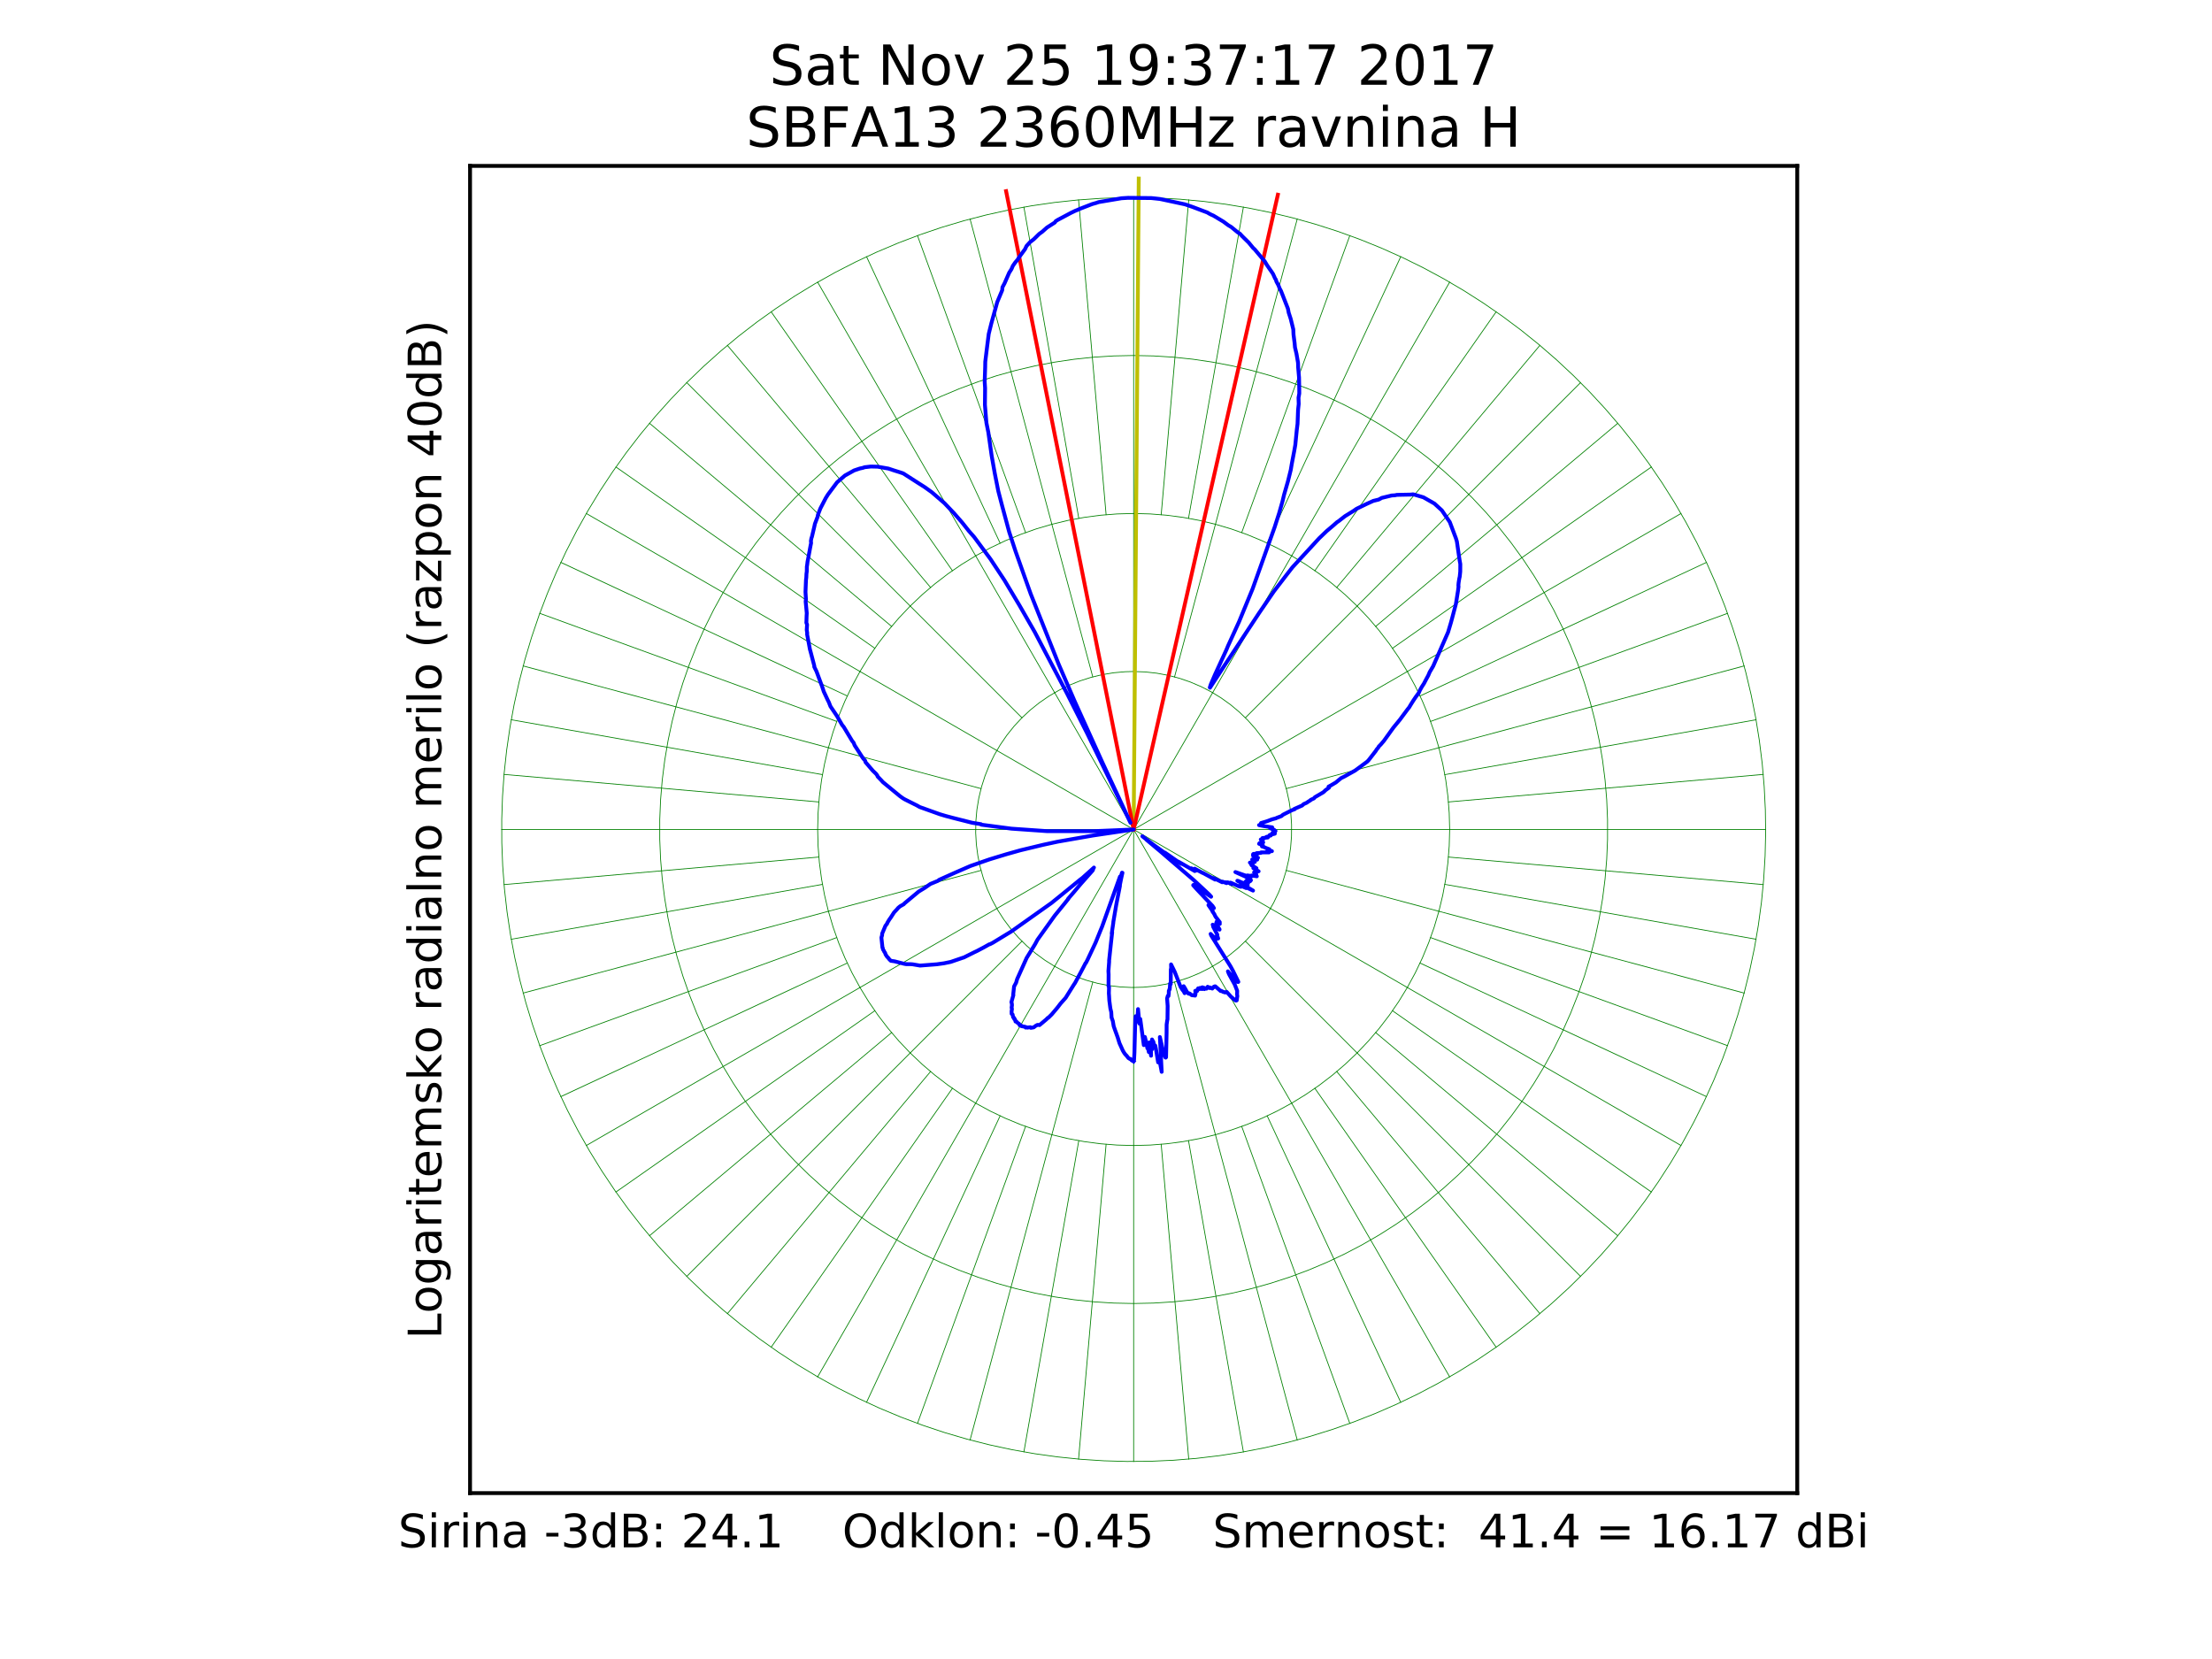 <?xml version="1.0" encoding="utf-8" standalone="no"?>
<!DOCTYPE svg PUBLIC "-//W3C//DTD SVG 1.1//EN"
  "http://www.w3.org/Graphics/SVG/1.1/DTD/svg11.dtd">
<!-- Created with matplotlib (http://matplotlib.org/) -->
<svg height="432pt" version="1.1" viewBox="0 0 576 432" width="576pt" xmlns="http://www.w3.org/2000/svg" xmlns:xlink="http://www.w3.org/1999/xlink">
 <defs>
  <style type="text/css">
*{stroke-linecap:butt;stroke-linejoin:round;stroke-miterlimit:100000;}
  </style>
 </defs>
 <g id="figure_1">
  <g id="patch_1">
   <path d="M 0 432 
L 576 432 
L 576 0 
L 0 0 
z
" style="fill:#ffffff;"/>
  </g>
  <g id="axes_1">
   <g id="patch_2">
    <path d="M 122.4 388.8 
L 468 388.8 
L 468 43.2 
L 122.4 43.2 
z
" style="fill:#ffffff;"/>
   </g>
   <g id="line2d_1">
    <path clip-path="url(#pbbd62a495f)" d="M 295.2 174.857 
L 298.213 174.968 
L 301.21 175.299 
L 304.175 175.848 
L 307.092 176.613 
L 309.944 177.59 
L 312.718 178.773 
L 315.397 180.156 
L 317.968 181.731 
L 320.417 183.491 
L 322.73 185.425 
L 324.895 187.523 
L 326.901 189.775 
L 328.737 192.167 
L 330.392 194.687 
L 331.859 197.322 
L 333.128 200.057 
L 334.194 202.877 
L 335.05 205.768 
L 335.693 208.714 
L 336.117 211.699 
L 336.323 214.708 
L 336.307 217.723 
L 336.07 220.729 
L 335.614 223.709 
L 334.941 226.649 
L 334.054 229.531 
L 332.959 232.34 
L 331.661 235.061 
L 330.167 237.68 
L 328.485 240.183 
L 326.625 242.556 
L 324.595 244.786 
L 322.408 246.862 
L 320.075 248.772 
L 317.608 250.505 
L 315.021 252.054 
L 312.327 253.409 
L 309.541 254.562 
L 306.678 255.509 
L 303.754 256.244 
L 300.784 256.762 
L 297.783 257.062 
L 294.769 257.141 
L 291.757 256.999 
L 288.764 256.636 
L 285.805 256.056 
L 282.897 255.26 
L 280.054 254.254 
L 277.293 253.042 
L 274.629 251.631 
L 272.074 250.028 
L 269.644 248.243 
L 267.351 246.285 
L 265.208 244.164 
L 263.226 241.892 
L 261.416 239.481 
L 259.787 236.943 
L 258.348 234.294 
L 257.107 231.545 
L 256.071 228.714 
L 255.245 225.814 
L 254.633 222.861 
L 254.24 219.872 
L 254.066 216.862 
L 254.114 213.847 
L 254.382 210.843 
L 254.869 207.868 
L 255.573 204.936 
L 256.489 202.063 
L 257.614 199.266 
L 258.941 196.558 
L 260.462 193.955 
L 262.17 191.47 
L 264.055 189.116 
L 266.108 186.908 
L 268.316 184.855 
L 270.67 182.97 
L 273.155 181.262 
L 275.758 179.741 
L 278.466 178.414 
L 281.263 177.289 
L 284.136 176.373 
L 287.068 175.669 
L 290.043 175.182 
L 293.047 174.914 
L 295.2 174.857 
L 295.2 174.857 
" style="fill:none;stroke:#008000;stroke-linecap:square;stroke-width:0.2;"/>
   </g>
   <g id="line2d_2">
    <path clip-path="url(#pbbd62a495f)" d="M 295.2 133.714 
L 299.507 133.827 
L 303.801 134.165 
L 308.072 134.727 
L 312.308 135.512 
L 316.497 136.518 
L 320.628 137.742 
L 324.689 139.18 
L 328.669 140.828 
L 332.557 142.683 
L 336.343 144.738 
L 340.016 146.989 
L 343.566 149.429 
L 346.984 152.052 
L 350.26 154.85 
L 353.385 157.815 
L 356.35 160.94 
L 359.148 164.216 
L 361.771 167.634 
L 364.211 171.184 
L 366.462 174.857 
L 368.517 178.643 
L 370.372 182.531 
L 372.02 186.511 
L 373.458 190.572 
L 374.682 194.703 
L 375.688 198.892 
L 376.473 203.128 
L 377.035 207.399 
L 377.373 211.693 
L 377.486 216 
L 377.373 220.307 
L 377.035 224.601 
L 376.473 228.872 
L 375.688 233.108 
L 374.682 237.297 
L 373.458 241.428 
L 372.02 245.489 
L 370.372 249.469 
L 368.517 253.357 
L 366.462 257.143 
L 364.211 260.816 
L 361.771 264.366 
L 359.148 267.784 
L 356.35 271.06 
L 353.385 274.185 
L 350.26 277.15 
L 346.984 279.948 
L 343.566 282.571 
L 340.016 285.011 
L 336.343 287.262 
L 332.557 289.317 
L 328.669 291.172 
L 324.689 292.82 
L 320.628 294.258 
L 316.497 295.482 
L 312.308 296.488 
L 308.072 297.273 
L 303.801 297.835 
L 299.507 298.173 
L 295.2 298.286 
L 290.893 298.173 
L 286.599 297.835 
L 282.328 297.273 
L 278.092 296.488 
L 273.903 295.482 
L 269.772 294.258 
L 265.711 292.82 
L 261.731 291.172 
L 257.843 289.317 
L 254.057 287.262 
L 250.384 285.011 
L 246.834 282.571 
L 243.416 279.948 
L 240.14 277.15 
L 237.015 274.185 
L 234.05 271.06 
L 231.252 267.784 
L 228.629 264.366 
L 226.189 260.816 
L 223.938 257.143 
L 221.883 253.357 
L 220.028 249.469 
L 218.38 245.489 
L 216.942 241.428 
L 215.718 237.297 
L 214.712 233.108 
L 213.927 228.872 
L 213.365 224.601 
L 213.027 220.307 
L 212.914 216 
L 213.027 211.693 
L 213.365 207.399 
L 213.927 203.128 
L 214.712 198.892 
L 215.718 194.703 
L 216.942 190.572 
L 218.38 186.511 
L 220.028 182.531 
L 221.883 178.643 
L 223.938 174.857 
L 226.189 171.184 
L 228.629 167.634 
L 231.252 164.216 
L 234.05 160.94 
L 237.015 157.815 
L 240.14 154.85 
L 243.416 152.052 
L 246.834 149.429 
L 250.384 146.989 
L 254.057 144.738 
L 257.843 142.683 
L 261.731 140.828 
L 265.711 139.18 
L 269.772 137.742 
L 273.903 136.518 
L 278.092 135.512 
L 282.328 134.727 
L 286.599 134.165 
L 290.893 133.827 
L 295.2 133.714 
L 295.2 133.714 
" style="fill:none;stroke:#008000;stroke-linecap:square;stroke-width:0.2;"/>
   </g>
   <g id="line2d_3">
    <path clip-path="url(#pbbd62a495f)" d="M 295.2 92.571 
L 300.369 92.68 
L 305.528 93.004 
L 310.67 93.545 
L 315.784 94.3 
L 320.862 95.269 
L 325.895 96.449 
L 330.875 97.839 
L 335.792 99.437 
L 340.637 101.239 
L 345.403 103.242 
L 350.081 105.444 
L 354.662 107.839 
L 359.139 110.424 
L 363.504 113.194 
L 367.749 116.144 
L 371.867 119.27 
L 375.851 122.565 
L 379.693 126.024 
L 383.386 129.642 
L 386.925 133.41 
L 390.303 137.324 
L 393.515 141.375 
L 396.553 145.558 
L 399.414 149.864 
L 402.092 154.286 
L 404.583 158.816 
L 406.882 163.447 
L 408.984 168.17 
L 410.887 172.976 
L 412.588 177.858 
L 414.082 182.808 
L 415.367 187.815 
L 416.442 192.872 
L 417.304 197.969 
L 417.952 203.098 
L 418.385 208.25 
L 418.602 213.415 
L 418.602 218.585 
L 418.385 223.75 
L 417.952 228.902 
L 417.304 234.031 
L 416.442 239.128 
L 415.367 244.185 
L 414.082 249.192 
L 412.588 254.142 
L 410.887 259.024 
L 408.984 263.83 
L 406.882 268.553 
L 404.583 273.184 
L 402.092 277.714 
L 399.414 282.136 
L 396.553 286.442 
L 393.515 290.625 
L 390.303 294.676 
L 386.925 298.59 
L 383.386 302.358 
L 379.693 305.976 
L 375.851 309.435 
L 371.867 312.73 
L 367.749 315.856 
L 363.504 318.806 
L 359.139 321.576 
L 354.662 324.161 
L 350.081 326.556 
L 345.403 328.758 
L 340.637 330.761 
L 335.792 332.563 
L 330.875 334.161 
L 325.895 335.551 
L 320.862 336.731 
L 315.784 337.7 
L 310.67 338.455 
L 305.528 338.996 
L 300.369 339.32 
L 295.2 339.429 
L 290.031 339.32 
L 284.872 338.996 
L 279.73 338.455 
L 274.616 337.7 
L 269.538 336.731 
L 264.505 335.551 
L 259.525 334.161 
L 254.608 332.563 
L 249.763 330.761 
L 244.997 328.758 
L 240.319 326.556 
L 235.738 324.161 
L 231.261 321.576 
L 226.896 318.806 
L 222.651 315.856 
L 218.533 312.73 
L 214.549 309.435 
L 210.707 305.976 
L 207.014 302.358 
L 203.475 298.59 
L 200.097 294.676 
L 196.885 290.625 
L 193.847 286.442 
L 190.986 282.136 
L 188.308 277.714 
L 185.817 273.184 
L 183.518 268.553 
L 181.416 263.83 
L 179.513 259.024 
L 177.812 254.142 
L 176.318 249.192 
L 175.033 244.185 
L 173.958 239.128 
L 173.096 234.031 
L 172.448 228.902 
L 172.015 223.75 
L 171.798 218.585 
L 171.798 213.415 
L 172.015 208.25 
L 172.448 203.098 
L 173.096 197.969 
L 173.958 192.872 
L 175.033 187.815 
L 176.318 182.808 
L 177.812 177.858 
L 179.513 172.976 
L 181.416 168.17 
L 183.518 163.447 
L 185.817 158.816 
L 188.308 154.286 
L 190.986 149.864 
L 193.847 145.558 
L 196.885 141.375 
L 200.097 137.324 
L 203.475 133.41 
L 207.014 129.642 
L 210.707 126.024 
L 214.549 122.565 
L 218.533 119.27 
L 222.651 116.144 
L 226.896 113.194 
L 231.261 110.424 
L 235.738 107.839 
L 240.319 105.444 
L 244.997 103.242 
L 249.763 101.239 
L 254.608 99.437 
L 259.525 97.839 
L 264.505 96.449 
L 269.538 95.269 
L 274.616 94.3 
L 279.73 93.545 
L 284.872 93.004 
L 290.031 92.68 
L 295.2 92.571 
L 295.2 92.571 
" style="fill:none;stroke:#008000;stroke-linecap:square;stroke-width:0.2;"/>
   </g>
   <g id="line2d_4">
    <path clip-path="url(#pbbd62a495f)" d="M 295.2 51.429 
L 301.231 51.539 
L 307.253 51.871 
L 313.259 52.422 
L 319.241 53.194 
L 325.191 54.184 
L 331.1 55.392 
L 336.961 56.815 
L 342.766 58.453 
L 348.508 60.301 
L 354.177 62.359 
L 359.767 64.624 
L 365.271 67.091 
L 370.681 69.759 
L 375.989 72.623 
L 381.188 75.68 
L 386.272 78.925 
L 391.234 82.354 
L 396.067 85.963 
L 400.764 89.747 
L 405.32 93.7 
L 409.727 97.817 
L 413.981 102.093 
L 418.075 106.522 
L 422.004 111.098 
L 425.763 115.815 
L 429.347 120.667 
L 432.75 125.647 
L 435.969 130.748 
L 438.998 135.963 
L 441.834 141.286 
L 444.474 146.71 
L 446.912 152.226 
L 449.147 157.828 
L 451.176 163.508 
L 452.994 169.259 
L 454.601 175.073 
L 455.994 180.941 
L 457.17 186.857 
L 458.13 192.812 
L 458.87 198.798 
L 459.39 204.807 
L 459.69 210.831 
L 459.769 216.862 
L 459.627 222.892 
L 459.264 228.912 
L 458.681 234.915 
L 457.878 240.893 
L 456.856 246.838 
L 455.618 252.741 
L 454.164 258.594 
L 452.496 264.391 
L 450.617 270.122 
L 448.53 275.781 
L 446.236 281.359 
L 443.74 286.85 
L 441.044 292.245 
L 438.152 297.538 
L 435.068 302.722 
L 431.796 307.789 
L 428.341 312.733 
L 424.707 317.546 
L 420.899 322.224 
L 416.922 326.759 
L 412.782 331.145 
L 408.483 335.376 
L 404.033 339.447 
L 399.436 343.352 
L 394.7 347.086 
L 389.829 350.644 
L 384.832 354.021 
L 379.714 357.213 
L 374.483 360.215 
L 369.145 363.023 
L 363.708 365.634 
L 358.179 368.044 
L 352.565 370.25 
L 346.874 372.248 
L 341.114 374.037 
L 335.292 375.613 
L 329.416 376.975 
L 323.495 378.121 
L 317.535 379.049 
L 311.545 379.758 
L 305.534 380.247 
L 299.508 380.515 
L 293.477 380.562 
L 287.448 380.389 
L 281.429 379.994 
L 275.429 379.379 
L 269.455 378.545 
L 263.516 377.493 
L 257.62 376.223 
L 251.774 374.739 
L 245.986 373.041 
L 240.265 371.132 
L 234.617 369.015 
L 229.051 366.692 
L 223.573 364.167 
L 218.192 361.443 
L 212.914 358.523 
L 207.747 355.412 
L 202.697 352.114 
L 197.772 348.633 
L 192.977 344.974 
L 188.319 341.141 
L 183.806 337.141 
L 179.441 332.977 
L 175.233 328.657 
L 171.185 324.185 
L 167.304 319.568 
L 163.595 314.812 
L 160.062 309.923 
L 156.711 304.908 
L 153.546 299.774 
L 150.572 294.527 
L 147.791 289.174 
L 145.209 283.724 
L 142.828 278.182 
L 140.652 272.557 
L 138.683 266.855 
L 136.925 261.086 
L 135.379 255.256 
L 134.048 249.373 
L 132.933 243.445 
L 132.037 237.481 
L 131.359 231.488 
L 130.901 225.473 
L 130.665 219.447 
L 130.649 213.415 
L 130.854 207.387 
L 131.28 201.371 
L 131.926 195.374 
L 132.792 189.405 
L 133.875 183.471 
L 135.176 177.582 
L 136.691 171.743 
L 138.419 165.965 
L 140.358 160.253 
L 142.505 154.617 
L 144.857 149.063 
L 147.41 143.599 
L 150.163 138.232 
L 153.11 132.969 
L 156.248 127.818 
L 159.572 122.786 
L 163.079 117.878 
L 166.763 113.103 
L 170.62 108.466 
L 174.644 103.973 
L 178.83 99.63 
L 183.173 95.444 
L 187.666 91.42 
L 192.303 87.563 
L 197.078 83.879 
L 201.986 80.372 
L 207.018 77.048 
L 212.169 73.91 
L 217.432 70.963 
L 222.799 68.21 
L 228.263 65.657 
L 233.817 63.305 
L 239.453 61.158 
L 245.165 59.219 
L 250.943 57.491 
L 256.782 55.976 
L 262.671 54.675 
L 268.605 53.592 
L 274.574 52.726 
L 280.571 52.08 
L 286.587 51.654 
L 292.615 51.449 
L 295.2 51.429 
L 295.2 51.429 
" style="fill:none;stroke:#008000;stroke-linecap:square;stroke-width:0.2;"/>
   </g>
   <g id="line2d_5">
    <path clip-path="url(#pbbd62a495f)" d="M 295.2 216 
L 295.2 174.857 
" style="fill:none;stroke:#008000;stroke-linecap:square;stroke-width:0.2;"/>
   </g>
   <g id="line2d_6">
    <path clip-path="url(#pbbd62a495f)" d="M 295.2 216 
L 315.771 180.369 
" style="fill:none;stroke:#008000;stroke-linecap:square;stroke-width:0.2;"/>
   </g>
   <g id="line2d_7">
    <path clip-path="url(#pbbd62a495f)" d="M 295.2 216 
L 330.831 195.429 
" style="fill:none;stroke:#008000;stroke-linecap:square;stroke-width:0.2;"/>
   </g>
   <g id="line2d_8">
    <path clip-path="url(#pbbd62a495f)" d="M 295.2 216 
L 336.343 216 
" style="fill:none;stroke:#008000;stroke-linecap:square;stroke-width:0.2;"/>
   </g>
   <g id="line2d_9">
    <path clip-path="url(#pbbd62a495f)" d="M 295.2 216 
L 330.831 236.571 
" style="fill:none;stroke:#008000;stroke-linecap:square;stroke-width:0.2;"/>
   </g>
   <g id="line2d_10">
    <path clip-path="url(#pbbd62a495f)" d="M 295.2 216 
L 315.771 251.631 
" style="fill:none;stroke:#008000;stroke-linecap:square;stroke-width:0.2;"/>
   </g>
   <g id="line2d_11">
    <path clip-path="url(#pbbd62a495f)" d="M 295.2 216 
L 295.2 257.143 
" style="fill:none;stroke:#008000;stroke-linecap:square;stroke-width:0.2;"/>
   </g>
   <g id="line2d_12">
    <path clip-path="url(#pbbd62a495f)" d="M 295.2 216 
L 274.629 251.631 
" style="fill:none;stroke:#008000;stroke-linecap:square;stroke-width:0.2;"/>
   </g>
   <g id="line2d_13">
    <path clip-path="url(#pbbd62a495f)" d="M 295.2 216 
L 259.569 236.571 
" style="fill:none;stroke:#008000;stroke-linecap:square;stroke-width:0.2;"/>
   </g>
   <g id="line2d_14">
    <path clip-path="url(#pbbd62a495f)" d="M 295.2 216 
L 254.057 216 
" style="fill:none;stroke:#008000;stroke-linecap:square;stroke-width:0.2;"/>
   </g>
   <g id="line2d_15">
    <path clip-path="url(#pbbd62a495f)" d="M 295.2 216 
L 259.569 195.429 
" style="fill:none;stroke:#008000;stroke-linecap:square;stroke-width:0.2;"/>
   </g>
   <g id="line2d_16">
    <path clip-path="url(#pbbd62a495f)" d="M 295.2 216 
L 274.629 180.369 
" style="fill:none;stroke:#008000;stroke-linecap:square;stroke-width:0.2;"/>
   </g>
   <g id="line2d_17">
    <path clip-path="url(#pbbd62a495f)" d="M 295.2 174.857 
L 295.2 133.714 
" style="fill:none;stroke:#008000;stroke-linecap:square;stroke-width:0.2;"/>
   </g>
   <g id="line2d_18">
    <path clip-path="url(#pbbd62a495f)" d="M 305.849 176.259 
L 316.497 136.518 
" style="fill:none;stroke:#008000;stroke-linecap:square;stroke-width:0.2;"/>
   </g>
   <g id="line2d_19">
    <path clip-path="url(#pbbd62a495f)" d="M 315.771 180.369 
L 336.343 144.738 
" style="fill:none;stroke:#008000;stroke-linecap:square;stroke-width:0.2;"/>
   </g>
   <g id="line2d_20">
    <path clip-path="url(#pbbd62a495f)" d="M 324.292 186.908 
L 353.385 157.815 
" style="fill:none;stroke:#008000;stroke-linecap:square;stroke-width:0.2;"/>
   </g>
   <g id="line2d_21">
    <path clip-path="url(#pbbd62a495f)" d="M 330.831 195.429 
L 366.462 174.857 
" style="fill:none;stroke:#008000;stroke-linecap:square;stroke-width:0.2;"/>
   </g>
   <g id="line2d_22">
    <path clip-path="url(#pbbd62a495f)" d="M 334.941 205.351 
L 374.682 194.703 
" style="fill:none;stroke:#008000;stroke-linecap:square;stroke-width:0.2;"/>
   </g>
   <g id="line2d_23">
    <path clip-path="url(#pbbd62a495f)" d="M 336.343 216 
L 377.486 216 
" style="fill:none;stroke:#008000;stroke-linecap:square;stroke-width:0.2;"/>
   </g>
   <g id="line2d_24">
    <path clip-path="url(#pbbd62a495f)" d="M 334.941 226.649 
L 374.682 237.297 
" style="fill:none;stroke:#008000;stroke-linecap:square;stroke-width:0.2;"/>
   </g>
   <g id="line2d_25">
    <path clip-path="url(#pbbd62a495f)" d="M 330.831 236.571 
L 366.462 257.143 
" style="fill:none;stroke:#008000;stroke-linecap:square;stroke-width:0.2;"/>
   </g>
   <g id="line2d_26">
    <path clip-path="url(#pbbd62a495f)" d="M 324.292 245.092 
L 353.385 274.185 
" style="fill:none;stroke:#008000;stroke-linecap:square;stroke-width:0.2;"/>
   </g>
   <g id="line2d_27">
    <path clip-path="url(#pbbd62a495f)" d="M 315.771 251.631 
L 336.343 287.262 
" style="fill:none;stroke:#008000;stroke-linecap:square;stroke-width:0.2;"/>
   </g>
   <g id="line2d_28">
    <path clip-path="url(#pbbd62a495f)" d="M 305.849 255.741 
L 316.497 295.482 
" style="fill:none;stroke:#008000;stroke-linecap:square;stroke-width:0.2;"/>
   </g>
   <g id="line2d_29">
    <path clip-path="url(#pbbd62a495f)" d="M 295.2 257.143 
L 295.2 298.286 
" style="fill:none;stroke:#008000;stroke-linecap:square;stroke-width:0.2;"/>
   </g>
   <g id="line2d_30">
    <path clip-path="url(#pbbd62a495f)" d="M 284.551 255.741 
L 273.903 295.482 
" style="fill:none;stroke:#008000;stroke-linecap:square;stroke-width:0.2;"/>
   </g>
   <g id="line2d_31">
    <path clip-path="url(#pbbd62a495f)" d="M 274.629 251.631 
L 254.057 287.262 
" style="fill:none;stroke:#008000;stroke-linecap:square;stroke-width:0.2;"/>
   </g>
   <g id="line2d_32">
    <path clip-path="url(#pbbd62a495f)" d="M 266.108 245.092 
L 237.015 274.185 
" style="fill:none;stroke:#008000;stroke-linecap:square;stroke-width:0.2;"/>
   </g>
   <g id="line2d_33">
    <path clip-path="url(#pbbd62a495f)" d="M 259.569 236.571 
L 223.938 257.143 
" style="fill:none;stroke:#008000;stroke-linecap:square;stroke-width:0.2;"/>
   </g>
   <g id="line2d_34">
    <path clip-path="url(#pbbd62a495f)" d="M 255.459 226.649 
L 215.718 237.297 
" style="fill:none;stroke:#008000;stroke-linecap:square;stroke-width:0.2;"/>
   </g>
   <g id="line2d_35">
    <path clip-path="url(#pbbd62a495f)" d="M 254.057 216 
L 212.914 216 
" style="fill:none;stroke:#008000;stroke-linecap:square;stroke-width:0.2;"/>
   </g>
   <g id="line2d_36">
    <path clip-path="url(#pbbd62a495f)" d="M 255.459 205.351 
L 215.718 194.703 
" style="fill:none;stroke:#008000;stroke-linecap:square;stroke-width:0.2;"/>
   </g>
   <g id="line2d_37">
    <path clip-path="url(#pbbd62a495f)" d="M 259.569 195.429 
L 223.938 174.857 
" style="fill:none;stroke:#008000;stroke-linecap:square;stroke-width:0.2;"/>
   </g>
   <g id="line2d_38">
    <path clip-path="url(#pbbd62a495f)" d="M 266.108 186.908 
L 237.015 157.815 
" style="fill:none;stroke:#008000;stroke-linecap:square;stroke-width:0.2;"/>
   </g>
   <g id="line2d_39">
    <path clip-path="url(#pbbd62a495f)" d="M 274.629 180.369 
L 254.057 144.738 
" style="fill:none;stroke:#008000;stroke-linecap:square;stroke-width:0.2;"/>
   </g>
   <g id="line2d_40">
    <path clip-path="url(#pbbd62a495f)" d="M 284.551 176.259 
L 273.903 136.518 
" style="fill:none;stroke:#008000;stroke-linecap:square;stroke-width:0.2;"/>
   </g>
   <g id="line2d_41">
    <path clip-path="url(#pbbd62a495f)" d="M 295.2 133.714 
L 295.2 51.429 
" style="fill:none;stroke:#008000;stroke-linecap:square;stroke-width:0.2;"/>
   </g>
   <g id="line2d_42">
    <path clip-path="url(#pbbd62a495f)" d="M 302.372 134.027 
L 309.543 52.055 
" style="fill:none;stroke:#008000;stroke-linecap:square;stroke-width:0.2;"/>
   </g>
   <g id="line2d_43">
    <path clip-path="url(#pbbd62a495f)" d="M 309.489 134.964 
L 323.778 53.929 
" style="fill:none;stroke:#008000;stroke-linecap:square;stroke-width:0.2;"/>
   </g>
   <g id="line2d_44">
    <path clip-path="url(#pbbd62a495f)" d="M 316.497 136.518 
L 337.794 57.036 
" style="fill:none;stroke:#008000;stroke-linecap:square;stroke-width:0.2;"/>
   </g>
   <g id="line2d_45">
    <path clip-path="url(#pbbd62a495f)" d="M 323.343 138.677 
L 351.487 61.353 
" style="fill:none;stroke:#008000;stroke-linecap:square;stroke-width:0.2;"/>
   </g>
   <g id="line2d_46">
    <path clip-path="url(#pbbd62a495f)" d="M 329.975 141.424 
L 364.751 66.848 
" style="fill:none;stroke:#008000;stroke-linecap:square;stroke-width:0.2;"/>
   </g>
   <g id="line2d_47">
    <path clip-path="url(#pbbd62a495f)" d="M 336.343 144.738 
L 377.486 73.477 
" style="fill:none;stroke:#008000;stroke-linecap:square;stroke-width:0.2;"/>
   </g>
   <g id="line2d_48">
    <path clip-path="url(#pbbd62a495f)" d="M 342.397 148.595 
L 389.594 81.191 
" style="fill:none;stroke:#008000;stroke-linecap:square;stroke-width:0.2;"/>
   </g>
   <g id="line2d_49">
    <path clip-path="url(#pbbd62a495f)" d="M 348.092 152.965 
L 400.984 89.931 
" style="fill:none;stroke:#008000;stroke-linecap:square;stroke-width:0.2;"/>
   </g>
   <g id="line2d_50">
    <path clip-path="url(#pbbd62a495f)" d="M 353.385 157.815 
L 411.57 99.63 
" style="fill:none;stroke:#008000;stroke-linecap:square;stroke-width:0.2;"/>
   </g>
   <g id="line2d_51">
    <path clip-path="url(#pbbd62a495f)" d="M 358.235 163.108 
L 421.269 110.216 
" style="fill:none;stroke:#008000;stroke-linecap:square;stroke-width:0.2;"/>
   </g>
   <g id="line2d_52">
    <path clip-path="url(#pbbd62a495f)" d="M 362.605 168.803 
L 430.009 121.606 
" style="fill:none;stroke:#008000;stroke-linecap:square;stroke-width:0.2;"/>
   </g>
   <g id="line2d_53">
    <path clip-path="url(#pbbd62a495f)" d="M 366.462 174.857 
L 437.723 133.714 
" style="fill:none;stroke:#008000;stroke-linecap:square;stroke-width:0.2;"/>
   </g>
   <g id="line2d_54">
    <path clip-path="url(#pbbd62a495f)" d="M 369.776 181.225 
L 444.352 146.449 
" style="fill:none;stroke:#008000;stroke-linecap:square;stroke-width:0.2;"/>
   </g>
   <g id="line2d_55">
    <path clip-path="url(#pbbd62a495f)" d="M 372.523 187.857 
L 449.847 159.713 
" style="fill:none;stroke:#008000;stroke-linecap:square;stroke-width:0.2;"/>
   </g>
   <g id="line2d_56">
    <path clip-path="url(#pbbd62a495f)" d="M 374.682 194.703 
L 454.164 173.406 
" style="fill:none;stroke:#008000;stroke-linecap:square;stroke-width:0.2;"/>
   </g>
   <g id="line2d_57">
    <path clip-path="url(#pbbd62a495f)" d="M 376.236 201.711 
L 457.271 187.422 
" style="fill:none;stroke:#008000;stroke-linecap:square;stroke-width:0.2;"/>
   </g>
   <g id="line2d_58">
    <path clip-path="url(#pbbd62a495f)" d="M 377.173 208.828 
L 459.145 201.657 
" style="fill:none;stroke:#008000;stroke-linecap:square;stroke-width:0.2;"/>
   </g>
   <g id="line2d_59">
    <path clip-path="url(#pbbd62a495f)" d="M 377.486 216 
L 459.771 216 
" style="fill:none;stroke:#008000;stroke-linecap:square;stroke-width:0.2;"/>
   </g>
   <g id="line2d_60">
    <path clip-path="url(#pbbd62a495f)" d="M 377.173 223.172 
L 459.145 230.343 
" style="fill:none;stroke:#008000;stroke-linecap:square;stroke-width:0.2;"/>
   </g>
   <g id="line2d_61">
    <path clip-path="url(#pbbd62a495f)" d="M 376.236 230.289 
L 457.271 244.578 
" style="fill:none;stroke:#008000;stroke-linecap:square;stroke-width:0.2;"/>
   </g>
   <g id="line2d_62">
    <path clip-path="url(#pbbd62a495f)" d="M 374.682 237.297 
L 454.164 258.594 
" style="fill:none;stroke:#008000;stroke-linecap:square;stroke-width:0.2;"/>
   </g>
   <g id="line2d_63">
    <path clip-path="url(#pbbd62a495f)" d="M 372.523 244.143 
L 449.847 272.287 
" style="fill:none;stroke:#008000;stroke-linecap:square;stroke-width:0.2;"/>
   </g>
   <g id="line2d_64">
    <path clip-path="url(#pbbd62a495f)" d="M 369.776 250.775 
L 444.352 285.551 
" style="fill:none;stroke:#008000;stroke-linecap:square;stroke-width:0.2;"/>
   </g>
   <g id="line2d_65">
    <path clip-path="url(#pbbd62a495f)" d="M 366.462 257.143 
L 437.723 298.286 
" style="fill:none;stroke:#008000;stroke-linecap:square;stroke-width:0.2;"/>
   </g>
   <g id="line2d_66">
    <path clip-path="url(#pbbd62a495f)" d="M 362.605 263.197 
L 430.009 310.394 
" style="fill:none;stroke:#008000;stroke-linecap:square;stroke-width:0.2;"/>
   </g>
   <g id="line2d_67">
    <path clip-path="url(#pbbd62a495f)" d="M 358.235 268.892 
L 421.269 321.784 
" style="fill:none;stroke:#008000;stroke-linecap:square;stroke-width:0.2;"/>
   </g>
   <g id="line2d_68">
    <path clip-path="url(#pbbd62a495f)" d="M 353.385 274.185 
L 411.57 332.37 
" style="fill:none;stroke:#008000;stroke-linecap:square;stroke-width:0.2;"/>
   </g>
   <g id="line2d_69">
    <path clip-path="url(#pbbd62a495f)" d="M 348.092 279.035 
L 400.984 342.069 
" style="fill:none;stroke:#008000;stroke-linecap:square;stroke-width:0.2;"/>
   </g>
   <g id="line2d_70">
    <path clip-path="url(#pbbd62a495f)" d="M 342.397 283.405 
L 389.594 350.809 
" style="fill:none;stroke:#008000;stroke-linecap:square;stroke-width:0.2;"/>
   </g>
   <g id="line2d_71">
    <path clip-path="url(#pbbd62a495f)" d="M 336.343 287.262 
L 377.486 358.523 
" style="fill:none;stroke:#008000;stroke-linecap:square;stroke-width:0.2;"/>
   </g>
   <g id="line2d_72">
    <path clip-path="url(#pbbd62a495f)" d="M 329.975 290.576 
L 364.751 365.152 
" style="fill:none;stroke:#008000;stroke-linecap:square;stroke-width:0.2;"/>
   </g>
   <g id="line2d_73">
    <path clip-path="url(#pbbd62a495f)" d="M 323.343 293.323 
L 351.487 370.647 
" style="fill:none;stroke:#008000;stroke-linecap:square;stroke-width:0.2;"/>
   </g>
   <g id="line2d_74">
    <path clip-path="url(#pbbd62a495f)" d="M 316.497 295.482 
L 337.794 374.964 
" style="fill:none;stroke:#008000;stroke-linecap:square;stroke-width:0.2;"/>
   </g>
   <g id="line2d_75">
    <path clip-path="url(#pbbd62a495f)" d="M 309.489 297.036 
L 323.778 378.071 
" style="fill:none;stroke:#008000;stroke-linecap:square;stroke-width:0.2;"/>
   </g>
   <g id="line2d_76">
    <path clip-path="url(#pbbd62a495f)" d="M 302.372 297.973 
L 309.543 379.945 
" style="fill:none;stroke:#008000;stroke-linecap:square;stroke-width:0.2;"/>
   </g>
   <g id="line2d_77">
    <path clip-path="url(#pbbd62a495f)" d="M 295.2 298.286 
L 295.2 380.571 
" style="fill:none;stroke:#008000;stroke-linecap:square;stroke-width:0.2;"/>
   </g>
   <g id="line2d_78">
    <path clip-path="url(#pbbd62a495f)" d="M 288.028 297.973 
L 280.857 379.945 
" style="fill:none;stroke:#008000;stroke-linecap:square;stroke-width:0.2;"/>
   </g>
   <g id="line2d_79">
    <path clip-path="url(#pbbd62a495f)" d="M 280.911 297.036 
L 266.622 378.071 
" style="fill:none;stroke:#008000;stroke-linecap:square;stroke-width:0.2;"/>
   </g>
   <g id="line2d_80">
    <path clip-path="url(#pbbd62a495f)" d="M 273.903 295.482 
L 252.606 374.964 
" style="fill:none;stroke:#008000;stroke-linecap:square;stroke-width:0.2;"/>
   </g>
   <g id="line2d_81">
    <path clip-path="url(#pbbd62a495f)" d="M 267.057 293.323 
L 238.913 370.647 
" style="fill:none;stroke:#008000;stroke-linecap:square;stroke-width:0.2;"/>
   </g>
   <g id="line2d_82">
    <path clip-path="url(#pbbd62a495f)" d="M 260.425 290.576 
L 225.649 365.152 
" style="fill:none;stroke:#008000;stroke-linecap:square;stroke-width:0.2;"/>
   </g>
   <g id="line2d_83">
    <path clip-path="url(#pbbd62a495f)" d="M 254.057 287.262 
L 212.914 358.523 
" style="fill:none;stroke:#008000;stroke-linecap:square;stroke-width:0.2;"/>
   </g>
   <g id="line2d_84">
    <path clip-path="url(#pbbd62a495f)" d="M 248.003 283.405 
L 200.806 350.809 
" style="fill:none;stroke:#008000;stroke-linecap:square;stroke-width:0.2;"/>
   </g>
   <g id="line2d_85">
    <path clip-path="url(#pbbd62a495f)" d="M 242.308 279.035 
L 189.416 342.069 
" style="fill:none;stroke:#008000;stroke-linecap:square;stroke-width:0.2;"/>
   </g>
   <g id="line2d_86">
    <path clip-path="url(#pbbd62a495f)" d="M 237.015 274.185 
L 178.83 332.37 
" style="fill:none;stroke:#008000;stroke-linecap:square;stroke-width:0.2;"/>
   </g>
   <g id="line2d_87">
    <path clip-path="url(#pbbd62a495f)" d="M 232.165 268.892 
L 169.131 321.784 
" style="fill:none;stroke:#008000;stroke-linecap:square;stroke-width:0.2;"/>
   </g>
   <g id="line2d_88">
    <path clip-path="url(#pbbd62a495f)" d="M 227.795 263.197 
L 160.391 310.394 
" style="fill:none;stroke:#008000;stroke-linecap:square;stroke-width:0.2;"/>
   </g>
   <g id="line2d_89">
    <path clip-path="url(#pbbd62a495f)" d="M 223.938 257.143 
L 152.677 298.286 
" style="fill:none;stroke:#008000;stroke-linecap:square;stroke-width:0.2;"/>
   </g>
   <g id="line2d_90">
    <path clip-path="url(#pbbd62a495f)" d="M 220.624 250.775 
L 146.048 285.551 
" style="fill:none;stroke:#008000;stroke-linecap:square;stroke-width:0.2;"/>
   </g>
   <g id="line2d_91">
    <path clip-path="url(#pbbd62a495f)" d="M 217.877 244.143 
L 140.553 272.287 
" style="fill:none;stroke:#008000;stroke-linecap:square;stroke-width:0.2;"/>
   </g>
   <g id="line2d_92">
    <path clip-path="url(#pbbd62a495f)" d="M 215.718 237.297 
L 136.236 258.594 
" style="fill:none;stroke:#008000;stroke-linecap:square;stroke-width:0.2;"/>
   </g>
   <g id="line2d_93">
    <path clip-path="url(#pbbd62a495f)" d="M 214.164 230.289 
L 133.129 244.578 
" style="fill:none;stroke:#008000;stroke-linecap:square;stroke-width:0.2;"/>
   </g>
   <g id="line2d_94">
    <path clip-path="url(#pbbd62a495f)" d="M 213.227 223.172 
L 131.255 230.343 
" style="fill:none;stroke:#008000;stroke-linecap:square;stroke-width:0.2;"/>
   </g>
   <g id="line2d_95">
    <path clip-path="url(#pbbd62a495f)" d="M 212.914 216 
L 130.629 216 
" style="fill:none;stroke:#008000;stroke-linecap:square;stroke-width:0.2;"/>
   </g>
   <g id="line2d_96">
    <path clip-path="url(#pbbd62a495f)" d="M 213.227 208.828 
L 131.255 201.657 
" style="fill:none;stroke:#008000;stroke-linecap:square;stroke-width:0.2;"/>
   </g>
   <g id="line2d_97">
    <path clip-path="url(#pbbd62a495f)" d="M 214.164 201.711 
L 133.129 187.422 
" style="fill:none;stroke:#008000;stroke-linecap:square;stroke-width:0.2;"/>
   </g>
   <g id="line2d_98">
    <path clip-path="url(#pbbd62a495f)" d="M 215.718 194.703 
L 136.236 173.406 
" style="fill:none;stroke:#008000;stroke-linecap:square;stroke-width:0.2;"/>
   </g>
   <g id="line2d_99">
    <path clip-path="url(#pbbd62a495f)" d="M 217.877 187.857 
L 140.553 159.713 
" style="fill:none;stroke:#008000;stroke-linecap:square;stroke-width:0.2;"/>
   </g>
   <g id="line2d_100">
    <path clip-path="url(#pbbd62a495f)" d="M 220.624 181.225 
L 146.048 146.449 
" style="fill:none;stroke:#008000;stroke-linecap:square;stroke-width:0.2;"/>
   </g>
   <g id="line2d_101">
    <path clip-path="url(#pbbd62a495f)" d="M 223.938 174.857 
L 152.677 133.714 
" style="fill:none;stroke:#008000;stroke-linecap:square;stroke-width:0.2;"/>
   </g>
   <g id="line2d_102">
    <path clip-path="url(#pbbd62a495f)" d="M 227.795 168.803 
L 160.391 121.606 
" style="fill:none;stroke:#008000;stroke-linecap:square;stroke-width:0.2;"/>
   </g>
   <g id="line2d_103">
    <path clip-path="url(#pbbd62a495f)" d="M 232.165 163.108 
L 169.131 110.216 
" style="fill:none;stroke:#008000;stroke-linecap:square;stroke-width:0.2;"/>
   </g>
   <g id="line2d_104">
    <path clip-path="url(#pbbd62a495f)" d="M 237.015 157.815 
L 178.83 99.63 
" style="fill:none;stroke:#008000;stroke-linecap:square;stroke-width:0.2;"/>
   </g>
   <g id="line2d_105">
    <path clip-path="url(#pbbd62a495f)" d="M 242.308 152.965 
L 189.416 89.931 
" style="fill:none;stroke:#008000;stroke-linecap:square;stroke-width:0.2;"/>
   </g>
   <g id="line2d_106">
    <path clip-path="url(#pbbd62a495f)" d="M 248.003 148.595 
L 200.806 81.191 
" style="fill:none;stroke:#008000;stroke-linecap:square;stroke-width:0.2;"/>
   </g>
   <g id="line2d_107">
    <path clip-path="url(#pbbd62a495f)" d="M 254.057 144.738 
L 212.914 73.477 
" style="fill:none;stroke:#008000;stroke-linecap:square;stroke-width:0.2;"/>
   </g>
   <g id="line2d_108">
    <path clip-path="url(#pbbd62a495f)" d="M 260.425 141.424 
L 225.649 66.848 
" style="fill:none;stroke:#008000;stroke-linecap:square;stroke-width:0.2;"/>
   </g>
   <g id="line2d_109">
    <path clip-path="url(#pbbd62a495f)" d="M 267.057 138.677 
L 238.913 61.353 
" style="fill:none;stroke:#008000;stroke-linecap:square;stroke-width:0.2;"/>
   </g>
   <g id="line2d_110">
    <path clip-path="url(#pbbd62a495f)" d="M 273.903 136.518 
L 252.606 57.036 
" style="fill:none;stroke:#008000;stroke-linecap:square;stroke-width:0.2;"/>
   </g>
   <g id="line2d_111">
    <path clip-path="url(#pbbd62a495f)" d="M 280.911 134.964 
L 266.622 53.929 
" style="fill:none;stroke:#008000;stroke-linecap:square;stroke-width:0.2;"/>
   </g>
   <g id="line2d_112">
    <path clip-path="url(#pbbd62a495f)" d="M 288.028 134.027 
L 280.857 52.055 
" style="fill:none;stroke:#008000;stroke-linecap:square;stroke-width:0.2;"/>
   </g>
   <g id="line2d_113">
    <path clip-path="url(#pbbd62a495f)" d="M 295.2 216 
L 296.531 46.497 
" style="fill:none;stroke:#bfbf00;stroke-linecap:square;"/>
   </g>
   <g id="line2d_114">
    <path clip-path="url(#pbbd62a495f)" d="M 295.2 216 
L 332.754 50.704 
" style="fill:none;stroke:#ff0000;stroke-linecap:square;"/>
   </g>
   <g id="line2d_115">
    <path clip-path="url(#pbbd62a495f)" d="M 295.2 216 
L 261.985 49.777 
" style="fill:none;stroke:#ff0000;stroke-linecap:square;"/>
   </g>
   <g id="line2d_116">
    <path clip-path="url(#pbbd62a495f)" d="M 295.2 276.069 
L 295.305 275.986 
L 295.403 274.093 
L 295.632 265.452 
L 295.709 264.628 
L 295.797 264.874 
L 296.073 266.022 
L 296.158 265.897 
L 296.343 262.765 
L 296.7 266.542 
L 296.781 266.293 
L 296.923 265.341 
L 297.847 272.139 
L 297.919 271.6 
L 298.126 270.024 
L 298.374 271.04 
L 298.786 272.994 
L 298.845 272.371 
L 299.151 273.959 
L 299.177 271.483 
L 299.733 274.907 
L 299.654 271.364 
L 300.006 273.234 
L 299.984 270.676 
L 300.097 270.872 
L 300.245 271.437 
L 300.323 271.223 
L 300.673 272.843 
L 300.757 272.67 
L 300.815 272.251 
L 301 273.1 
L 301.573 276.64 
L 301.671 276.547 
L 301.737 275.215 
L 301.946 276.144 
L 302.501 279.104 
L 302.268 274.408 
L 302.027 270.044 
L 302.454 271.855 
L 302.97 274.236 
L 303.433 275.335 
L 303.548 275.403 
L 303.641 275.306 
L 303.778 268.96 
L 303.79 266.79 
L 303.952 265.634 
L 304.01 265.457 
L 304.054 261.976 
L 303.911 259.992 
L 304.093 259.325 
L 304.261 259.374 
L 304.35 258.683 
L 304.359 258.007 
L 304.424 257.951 
L 304.507 257.638 
L 304.58 257.621 
L 304.649 256.93 
L 304.684 256.119 
L 304.792 256.263 
L 304.862 256.246 
L 304.88 252.38 
L 304.986 252.522 
L 304.962 251.932 
L 304.942 251.127 
L 305.902 253.078 
L 307.412 256.966 
L 307.866 257.689 
L 308.254 258.172 
L 308.475 258.621 
L 308.488 258.401 
L 308.222 256.802 
L 308.541 257.305 
L 309.143 258.407 
L 309.508 258.762 
L 309.543 258.62 
L 309.644 258.673 
L 309.833 258.739 
L 310.308 259.141 
L 310.486 259.165 
L 310.753 259.201 
L 310.801 259.096 
L 311.111 259.246 
L 311.201 259.257 
L 311.328 258.682 
L 311.242 258.01 
L 311.374 258.136 
L 311.433 258.069 
L 311.757 258.031 
L 311.797 257.706 
L 311.995 257.36 
L 312.409 257.546 
L 312.459 257.258 
L 313.012 257.56 
L 312.994 257.12 
L 313.148 257.277 
L 313.154 257.095 
L 313.619 257.565 
L 313.558 257.232 
L 313.892 257.397 
L 314.177 257.449 
L 314.47 256.95 
L 314.986 257.297 
L 314.987 257.114 
L 315.094 257.153 
L 315.328 257.269 
L 315.671 257.421 
L 315.742 257.202 
L 315.886 257.13 
L 315.976 257.13 
L 316.064 256.948 
L 316.368 256.837 
L 316.458 256.837 
L 317.846 258.058 
L 317.9 257.982 
L 318.144 258.083 
L 318.563 258.322 
L 318.637 258.282 
L 319.019 258.445 
L 319.167 258.362 
L 319.282 258.392 
L 319.409 258.272 
L 320.532 259.524 
L 321.583 260.433 
L 321.864 260.553 
L 322.041 260.495 
L 322.114 259.92 
L 322.203 259.382 
L 322.136 258.939 
L 322.161 257.997 
L 321.533 256.394 
L 320.023 253.645 
L 319.744 252.942 
L 321.062 254.486 
L 322.141 255.643 
L 322.396 255.719 
L 322.465 255.671 
L 321.057 252.791 
L 320.401 251.593 
L 315.393 243.59 
L 315.245 243.188 
L 316.667 244.591 
L 316.791 244.446 
L 316.542 244.015 
L 316.641 244.043 
L 317.214 244.381 
L 316.9 243.477 
L 316.999 243.504 
L 316.996 243.401 
L 315.891 241.279 
L 316.066 241.402 
L 315.979 241.207 
L 315.778 240.786 
L 316.111 241.098 
L 316.049 240.935 
L 316.092 240.899 
L 317.181 241.919 
L 317.271 241.842 
L 317.557 242.084 
L 317.576 242.014 
L 316.718 240.579 
L 316.737 240.343 
L 316.725 240.244 
L 317.111 240.506 
L 316.811 240.001 
L 316.936 240.055 
L 316.978 240.017 
L 317.644 240.579 
L 317.576 240.419 
L 317.396 239.969 
L 317.633 240.141 
L 316.548 238.734 
L 316.271 238.204 
L 316.253 238.108 
L 315.712 237.315 
L 315.835 237.368 
L 314.676 235.681 
L 314.943 235.881 
L 315.186 235.986 
L 314.935 235.598 
L 315.115 235.708 
L 316.1 236.467 
L 315.734 235.899 
L 311.552 231.463 
L 310.701 230.506 
L 310.847 230.591 
L 310.872 230.564 
L 310.777 230.424 
L 313.213 232.333 
L 313.604 232.513 
L 313.355 232.175 
L 313.506 232.253 
L 315.352 233.518 
L 315.383 233.483 
L 314.882 232.929 
L 310.904 229.224 
L 302.045 221.603 
L 298.512 218.644 
L 300.165 219.936 
L 300.754 220.386 
L 300.47 220.147 
L 300.47 220.147 
L 297.473 217.769 
L 300.513 220.092 
L 300.513 220.092 
L 304.766 223.131 
L 303.336 222.02 
L 304.12 222.552 
L 307.564 224.95 
L 306.813 224.375 
L 306.827 224.355 
L 311.125 226.823 
L 311.008 226.703 
L 310.226 226.097 
L 310.756 226.414 
L 311.275 226.599 
L 311.293 226.571 
L 311.712 226.682 
L 311.092 226.202 
L 313.164 227.313 
L 313.184 227.281 
L 314.851 228.184 
L 316.401 229.043 
L 316.095 228.754 
L 315.977 228.632 
L 316.725 228.985 
L 318.242 229.736 
L 318.266 229.695 
L 318.396 229.718 
L 318.313 229.615 
L 318.337 229.574 
L 319.393 229.968 
L 319.097 229.741 
L 319.228 229.761 
L 319.693 229.858 
L 319.61 229.754 
L 319.742 229.772 
L 320.76 230.227 
L 320.605 230.082 
L 320.366 229.835 
L 320.57 229.89 
L 322.488 230.755 
L 323.146 230.922 
L 322.845 230.699 
L 323.016 230.728 
L 323.114 230.718 
L 322.994 230.592 
L 324.505 231.255 
L 323.095 230.398 
L 326.295 231.912 
L 325.48 231.428 
L 324.285 230.692 
L 324.384 230.678 
L 323.392 229.995 
L 322.199 229.344 
L 322.407 229.387 
L 324.228 230.158 
L 324.919 230.431 
L 324.87 230.343 
L 324.351 229.904 
L 324.561 229.942 
L 324.511 229.855 
L 324.322 229.58 
L 325.164 229.719 
L 324.898 229.409 
L 324.682 229.188 
L 325.555 229.452 
L 325.301 229.213 
L 325.747 229.219 
L 325.415 228.95 
L 325.611 228.909 
L 325.369 228.744 
L 321.693 227.082 
L 322.396 227.321 
L 325.082 228.255 
L 324.802 227.96 
L 326.015 228.139 
L 325.904 227.971 
L 327.277 228.185 
L 326.706 227.717 
L 326.996 227.762 
L 327.132 227.749 
L 327.037 227.651 
L 326.556 227.165 
L 327.041 227.275 
L 326.983 227.193 
L 326.847 227.083 
L 327.022 227.081 
L 327.235 227.093 
L 326.883 226.724 
L 327.74 226.888 
L 326.364 226.066 
L 327.179 226.083 
L 326.603 225.721 
L 325.945 225.341 
L 326.119 225.335 
L 326.056 225.257 
L 325.796 225.121 
L 326.009 225.126 
L 326.183 225.119 
L 325.47 224.623 
L 325.951 224.586 
L 325.886 224.51 
L 326.486 224.5 
L 326.754 224.455 
L 326.61 224.358 
L 326.215 224.079 
L 326.482 224.032 
L 326.072 223.812 
L 326.285 223.808 
L 326.551 223.759 
L 327.378 223.844 
L 326.991 223.515 
L 327.11 223.367 
L 327.577 223.356 
L 326.302 222.838 
L 326.314 222.784 
L 326.687 222.808 
L 326.538 222.718 
L 326.268 222.604 
L 326.561 222.609 
L 326.573 222.554 
L 326.302 222.441 
L 326.394 222.403 
L 326.405 222.349 
L 327.458 222.329 
L 327.348 222.249 
L 327.197 222.162 
L 328.342 222.083 
L 328.363 221.967 
L 330.452 221.963 
L 330.016 221.826 
L 329.905 221.745 
L 331.214 221.64 
L 330.898 221.526 
L 330.51 221.34 
L 330.56 221.285 
L 330.538 221.155 
L 329.554 220.767 
L 329.008 220.511 
L 328.608 220.398 
L 328.697 220.35 
L 328.909 220.318 
L 328.712 220.234 
L 328.842 220.19 
L 328.849 220.132 
L 328.101 219.807 
L 327.862 219.721 
L 328.032 219.683 
L 328.365 219.661 
L 327.963 219.559 
L 328.132 219.519 
L 328.934 219.367 
L 328.577 219.214 
L 328.834 219.12 
L 328.609 218.864 
L 328.696 218.813 
L 328.3 218.605 
L 329.015 218.424 
L 329.019 218.365 
L 328.74 218.228 
L 330.151 218.076 
L 329.747 217.931 
L 330.373 217.782 
L 330.461 217.663 
L 330.919 217.56 
L 330.637 217.423 
L 331.966 217.091 
L 331.311 216.946 
L 331.559 216.889 
L 331.974 216.77 
L 331.566 216.571 
L 331.772 216.511 
L 332.144 216.387 
L 331.57 216.19 
L 331.488 216.127 
L 331.776 216.064 
L 331.282 215.937 
L 331.323 215.874 
L 331.405 215.81 
L 330.746 215.69 
L 330.951 215.626 
L 331.28 215.559 
L 331.196 215.497 
L 331.278 215.433 
L 330.494 215.322 
L 329.09 215.113 
L 327.848 214.86 
L 328.62 214.599 
L 328.36 214.32 
L 329.819 213.883 
L 331.226 213.354 
L 332.237 213.085 
L 332.555 212.929 
L 333.715 212.495 
L 333.942 212.27 
L 334.174 212.11 
L 336.135 211.119 
L 336.29 211.028 
L 337.161 210.699 
L 337.03 210.642 
L 339.069 209.757 
L 339.472 209.384 
L 340.29 209.02 
L 340.55 208.817 
L 341.27 208.373 
L 341.297 208.286 
L 342.148 207.891 
L 342.389 207.594 
L 343.899 206.71 
L 344.576 206.313 
L 344.969 205.965 
L 345.032 205.862 
L 346.089 205.09 
L 345.951 204.842 
L 346.554 204.521 
L 347.855 203.747 
L 349.196 202.637 
L 350.027 202.228 
L 352.851 200.66 
L 356.005 198.335 
L 356.337 198.006 
L 358.276 195.505 
L 358.439 195.208 
L 358.875 194.695 
L 359.034 194.393 
L 359.582 193.832 
L 360.355 192.927 
L 362.811 189.504 
L 364.506 187.434 
L 366.553 184.678 
L 366.932 184.213 
L 367.421 183.391 
L 368.104 182.313 
L 368.724 181.402 
L 369.445 180.428 
L 369.702 179.824 
L 370.185 178.94 
L 370.807 177.974 
L 371.272 177.072 
L 371.914 175.895 
L 372.286 175.013 
L 373.189 173.479 
L 377.07 164.643 
L 377.815 162.144 
L 378.089 161.137 
L 379.119 157.24 
L 379.678 153.717 
L 379.801 152.71 
L 379.756 152.513 
L 379.816 151.773 
L 379.985 150.707 
L 380.114 150.134 
L 380.246 148.834 
L 380.258 146.875 
L 380.064 145.794 
L 379.37 141.008 
L 379.119 140.174 
L 377.523 135.945 
L 375.453 132.895 
L 373.519 131.126 
L 370.659 129.5 
L 368.145 128.759 
L 367.914 128.727 
L 367.346 128.79 
L 363.769 128.864 
L 363.186 128.982 
L 362.427 129.018 
L 359.796 129.653 
L 359.004 130.088 
L 357.597 130.432 
L 355.914 131.196 
L 353.245 132.485 
L 352.415 133.062 
L 350.232 134.411 
L 348.523 135.743 
L 348.178 135.958 
L 347.221 136.806 
L 345.482 138.275 
L 343.524 140.147 
L 336.547 147.727 
L 335.122 149.558 
L 331.743 153.963 
L 327.945 159.511 
L 318.956 173.143 
L 315.076 179.086 
L 315.031 179.015 
L 315.288 178.22 
L 316.41 175.602 
L 319.354 169.203 
L 319.78 168.173 
L 322.638 161.917 
L 326.19 153.297 
L 331.923 137.248 
L 333.075 133.655 
L 333.952 130.573 
L 334.361 128.862 
L 335.372 125.348 
L 336.115 122.349 
L 336.36 120.885 
L 336.997 117.532 
L 337.291 115.87 
L 337.686 111.892 
L 337.877 110.371 
L 338.014 106.75 
L 338.183 105.182 
L 338.131 103.575 
L 338.329 102.462 
L 338.323 101.272 
L 338.268 98.312 
L 338.04 95.692 
L 338.002 94.457 
L 337.606 92.142 
L 337.21 90.444 
L 337.108 89.283 
L 336.829 87.114 
L 336.767 85.754 
L 336.102 83.045 
L 335.575 81.423 
L 335.374 80.376 
L 333.567 75.754 
L 333.216 75.105 
L 332.904 74.297 
L 332.369 73.305 
L 332.233 72.803 
L 332.035 72.539 
L 331.523 71.39 
L 331.137 70.785 
L 330.737 70.221 
L 329.936 69.056 
L 329.351 68.074 
L 326.751 64.975 
L 326.29 64.543 
L 325.181 63.187 
L 323.542 61.578 
L 322.841 60.824 
L 322.335 60.526 
L 320.611 59.11 
L 319.84 58.654 
L 318.574 57.712 
L 315.962 56.145 
L 315.424 55.91 
L 314.89 55.636 
L 314.36 55.323 
L 313.541 55.021 
L 310.525 53.879 
L 308.584 53.212 
L 302.081 51.82 
L 300.938 51.693 
L 299.793 51.575 
L 293.765 51.517 
L 292.044 51.623 
L 286.066 52.63 
L 285.506 52.827 
L 284.383 53.145 
L 281.065 54.432 
L 280.519 54.687 
L 279.972 54.903 
L 278.889 55.423 
L 275.428 57.263 
L 274.906 57.578 
L 274.672 57.94 
L 272.613 59.26 
L 271.383 60.358 
L 270.633 60.891 
L 269.202 62.293 
L 268.23 63.045 
L 267.311 64.047 
L 266.917 64.873 
L 265.412 66.924 
L 265.006 67.593 
L 264.356 68.358 
L 263.739 69.245 
L 263.384 70.08 
L 262.791 71.011 
L 261.581 73.78 
L 261.04 74.798 
L 260.969 75.577 
L 259.681 78.658 
L 258.148 84.185 
L 257.463 86.95 
L 256.96 90.922 
L 256.56 94.192 
L 256.538 95.581 
L 256.409 99.389 
L 256.514 101.046 
L 256.472 105.41 
L 256.857 110.077 
L 257.364 112.607 
L 258.222 118.654 
L 259.033 123.235 
L 259.951 127.871 
L 260.914 131.564 
L 262.794 138.532 
L 264.431 143.513 
L 267.161 151.205 
L 268.384 154.622 
L 275.654 172.912 
L 279.865 182.658 
L 287.063 198.549 
L 294.374 214.252 
L 291.994 209.279 
L 283.149 191.071 
L 277.878 180.641 
L 269.464 164.607 
L 265.445 157.603 
L 261.554 151.091 
L 257.909 145.569 
L 253.683 139.853 
L 252.291 138.271 
L 250.5 136.018 
L 248.398 133.614 
L 245.948 131.035 
L 242.632 128.166 
L 240.774 126.837 
L 238.998 125.708 
L 235.219 123.283 
L 234.328 122.979 
L 232.857 122.521 
L 231.327 122.013 
L 228.558 121.529 
L 226.781 121.483 
L 225.141 121.666 
L 224.738 121.812 
L 223.859 122.011 
L 222.412 122.5 
L 220.024 123.825 
L 217.979 125.586 
L 215.578 128.803 
L 215.017 129.712 
L 213.918 131.83 
L 213.622 132.404 
L 212.987 134.074 
L 212.906 134.564 
L 212.202 136.407 
L 212.055 137.098 
L 211.425 139.77 
L 211.281 140.174 
L 211.161 140.861 
L 211.207 141.428 
L 211.065 142.086 
L 210.455 145.393 
L 210.282 146.248 
L 210.206 146.927 
L 210.102 147.579 
L 210.089 148.783 
L 209.998 149.433 
L 209.959 150.355 
L 209.878 151.002 
L 209.748 154.143 
L 209.869 156.029 
L 209.793 156.641 
L 210.081 159.661 
L 210.034 160.481 
L 209.988 161.923 
L 209.963 162.115 
L 210.159 162.654 
L 210.075 164.04 
L 210.208 164.932 
L 210.154 165.101 
L 210.621 167.561 
L 210.898 169.078 
L 211.087 169.758 
L 212.059 173.455 
L 212.022 173.619 
L 212.612 174.823 
L 213.883 178.254 
L 214.051 178.676 
L 214.503 180.071 
L 215.572 182.364 
L 215.796 182.785 
L 216.253 183.943 
L 217.562 185.886 
L 217.982 186.513 
L 219.319 188.831 
L 219.69 189.26 
L 221.863 192.877 
L 222.293 193.432 
L 222.531 194.06 
L 224.461 197.046 
L 224.801 197.531 
L 225.263 198.043 
L 225.36 198.328 
L 225.369 198.46 
L 227.289 200.696 
L 228.124 201.498 
L 228.451 201.934 
L 228.523 202.192 
L 229.531 203.235 
L 229.91 203.663 
L 234.387 207.345 
L 235.143 207.88 
L 235.605 208.154 
L 238.848 209.779 
L 239.47 210.143 
L 244.75 212.03 
L 246.324 212.497 
L 248.025 212.949 
L 253.107 214.236 
L 255.439 214.612 
L 255.396 214.68 
L 255.599 214.755 
L 263.356 215.778 
L 272.699 216.432 
L 285.088 216.424 
L 295.2 216 
L 294.833 216.05 
L 284.577 217.569 
L 275.456 219.162 
L 271.631 219.986 
L 265.7 221.414 
L 262.042 222.445 
L 257.692 223.768 
L 252.679 225.505 
L 248.653 227.261 
L 247.354 227.841 
L 244.573 229.093 
L 244.221 229.374 
L 242.265 230.184 
L 240.831 231.18 
L 239.227 232.156 
L 235.455 235.297 
L 235.371 235.439 
L 234.384 235.995 
L 233.908 236.389 
L 233.47 236.894 
L 232.801 237.608 
L 231.872 239.049 
L 231.606 239.398 
L 231.008 240.384 
L 231.012 240.511 
L 230.566 241.07 
L 229.707 243.128 
L 229.698 243.534 
L 229.514 244.153 
L 229.792 246.779 
L 229.883 246.875 
L 229.934 247.27 
L 230.173 247.576 
L 230.246 247.82 
L 230.488 248.123 
L 230.583 248.499 
L 230.791 248.818 
L 231 249.136 
L 231.284 249.414 
L 231.591 249.821 
L 231.974 250.186 
L 232.995 250.339 
L 235.38 250.956 
L 235.918 251.059 
L 237.072 251.065 
L 237.678 251.112 
L 239.577 251.436 
L 243.939 251.099 
L 245.354 250.902 
L 245.813 250.839 
L 247.575 250.475 
L 250.717 249.398 
L 250.973 249.327 
L 253.671 247.981 
L 254.433 247.622 
L 256.207 246.684 
L 257.624 245.889 
L 257.773 245.878 
L 258.519 245.493 
L 261.993 243.374 
L 263.275 242.599 
L 273.792 235.141 
L 275.937 233.405 
L 281.141 229.156 
L 281.897 228.58 
L 284.866 225.91 
L 284.705 226.099 
L 283.903 226.986 
L 284.276 226.661 
L 284.654 226.4 
L 283.552 227.567 
L 284.552 226.648 
L 281.489 230.099 
L 279.737 232.181 
L 278.097 234.085 
L 278.242 233.996 
L 277.158 235.348 
L 274.659 238.417 
L 270.155 244.709 
L 269.578 245.788 
L 268.908 246.893 
L 267.337 249.443 
L 264.847 254.991 
L 264.594 255.887 
L 264.06 256.877 
L 263.832 259.016 
L 263.883 259.104 
L 263.366 260.961 
L 263.42 261.05 
L 263.492 261.452 
L 263.51 261.766 
L 263.425 262.406 
L 263.495 262.653 
L 263.507 262.81 
L 263.418 263.296 
L 263.431 263.998 
L 263.683 264.163 
L 263.815 264.886 
L 264.072 265.05 
L 264.112 265.367 
L 264.306 265.441 
L 264.436 266.006 
L 264.675 266.007 
L 264.874 266.272 
L 265.381 266.622 
L 265.522 266.991 
L 265.872 267.003 
L 265.9 267.161 
L 266.099 267.228 
L 266.955 267.377 
L 267.076 267.583 
L 267.354 267.5 
L 267.534 267.597 
L 267.791 267.548 
L 268.157 267.509 
L 268.285 267.483 
L 268.427 267.65 
L 269.174 267.523 
L 269.719 267.106 
L 270.169 266.87 
L 270.383 266.883 
L 270.685 266.938 
L 272.455 265.452 
L 272.849 265.044 
L 272.952 265.046 
L 273.864 264.147 
L 275.085 262.705 
L 275.491 262.208 
L 276.132 261.362 
L 277.491 259.831 
L 279.574 256.496 
L 279.95 255.935 
L 281.483 253.083 
L 282.198 251.723 
L 282.671 250.801 
L 282.746 250.784 
L 283.183 249.935 
L 285.083 245.891 
L 285.279 245.479 
L 286.513 242.421 
L 286.987 241.277 
L 291.642 228.248 
L 291.436 229.302 
L 291.217 230.266 
L 291.529 229.328 
L 292.167 227.241 
L 291.942 228.331 
L 291.692 229.372 
L 291.692 229.372 
L 291.692 229.372 
L 292.285 227.273 
L 291.979 228.638 
L 291.441 231.303 
L 291.634 230.63 
L 291.553 231.076 
L 290.656 235.683 
L 289.917 240.029 
L 289.897 240.32 
L 289.49 243.094 
L 289.613 242.742 
L 289.299 245.533 
L 288.805 250.172 
L 288.819 250.426 
L 288.634 252.86 
L 288.68 253.745 
L 288.66 256.828 
L 288.79 256.932 
L 288.746 258.674 
L 288.799 259.347 
L 288.864 260.521 
L 289.143 262.635 
L 289.364 263.533 
L 289.449 264.953 
L 289.779 265.901 
L 289.999 267.206 
L 290.355 268.233 
L 290.578 268.831 
L 290.804 269.47 
L 291.037 270.107 
L 291.505 271.626 
L 292.384 273.572 
L 292.76 274.207 
L 293.052 274.589 
L 293.349 274.887 
L 293.548 275.14 
L 293.849 275.518 
L 294.261 275.773 
L 294.366 275.734 
L 294.675 276.107 
L 294.885 276.232 
L 294.99 276.233 
L 295.2 276.398 
L 295.2 276.398 
" style="fill:none;stroke:#0000ff;stroke-linecap:square;"/>
   </g>
   <g id="patch_3">
    <path d="M 122.4 43.2 
L 468 43.2 
" style="fill:none;stroke:#000000;stroke-linecap:square;stroke-linejoin:miter;"/>
   </g>
   <g id="patch_4">
    <path d="M 468 388.8 
L 468 43.2 
" style="fill:none;stroke:#000000;stroke-linecap:square;stroke-linejoin:miter;"/>
   </g>
   <g id="patch_5">
    <path d="M 122.4 388.8 
L 468 388.8 
" style="fill:none;stroke:#000000;stroke-linecap:square;stroke-linejoin:miter;"/>
   </g>
   <g id="patch_6">
    <path d="M 122.4 388.8 
L 122.4 43.2 
" style="fill:none;stroke:#000000;stroke-linecap:square;stroke-linejoin:miter;"/>
   </g>
   <g id="matplotlib.axis_1">
    <g id="text_1">
     <!-- Sirina -3dB: 24.1    Odklon: -0.45    Smernost:  41.4 = 16.17 dBi -->
     <defs>
      <path id="BitstreamVeraSans-Roman-20"/>
      <path d="M 39.406 66.219 
Q 28.656 66.219 22.328 58.203 
Q 16.016 50.203 16.016 36.375 
Q 16.016 22.609 22.328 14.594 
Q 28.656 6.594 39.406 6.594 
Q 50.141 6.594 56.422 14.594 
Q 62.703 22.609 62.703 36.375 
Q 62.703 50.203 56.422 58.203 
Q 50.141 66.219 39.406 66.219 
M 39.406 74.219 
Q 54.734 74.219 63.906 63.938 
Q 73.094 53.656 73.094 36.375 
Q 73.094 19.141 63.906 8.859 
Q 54.734 -1.422 39.406 -1.422 
Q 24.031 -1.422 14.812 8.828 
Q 5.609 19.094 5.609 36.375 
Q 5.609 53.656 14.812 63.938 
Q 24.031 74.219 39.406 74.219 
" id="BitstreamVeraSans-Roman-4f"/>
      <path d="M 11.719 12.406 
L 22.016 12.406 
L 22.016 0 
L 11.719 0 
z
M 11.719 51.703 
L 22.016 51.703 
L 22.016 39.312 
L 11.719 39.312 
z
" id="BitstreamVeraSans-Roman-3a"/>
      <path d="M 9.422 54.688 
L 18.406 54.688 
L 18.406 0 
L 9.422 0 
z
M 9.422 75.984 
L 18.406 75.984 
L 18.406 64.594 
L 9.422 64.594 
z
" id="BitstreamVeraSans-Roman-69"/>
      <path d="M 19.672 34.812 
L 19.672 8.109 
L 35.5 8.109 
Q 43.453 8.109 47.281 11.406 
Q 51.125 14.703 51.125 21.484 
Q 51.125 28.328 47.281 31.562 
Q 43.453 34.812 35.5 34.812 
z
M 19.672 64.797 
L 19.672 42.828 
L 34.281 42.828 
Q 41.5 42.828 45.031 45.531 
Q 48.578 48.25 48.578 53.812 
Q 48.578 59.328 45.031 62.062 
Q 41.5 64.797 34.281 64.797 
z
M 9.812 72.906 
L 35.016 72.906 
Q 46.297 72.906 52.391 68.219 
Q 58.5 63.531 58.5 54.891 
Q 58.5 48.188 55.375 44.234 
Q 52.25 40.281 46.188 39.312 
Q 53.469 37.75 57.5 32.781 
Q 61.531 27.828 61.531 20.406 
Q 61.531 10.641 54.891 5.312 
Q 48.25 0 35.984 0 
L 9.812 0 
z
" id="BitstreamVeraSans-Roman-42"/>
      <path d="M 10.594 45.406 
L 73.188 45.406 
L 73.188 37.203 
L 10.594 37.203 
z
M 10.594 25.484 
L 73.188 25.484 
L 73.188 17.188 
L 10.594 17.188 
z
" id="BitstreamVeraSans-Roman-3d"/>
      <path d="M 56.203 29.594 
L 56.203 25.203 
L 14.891 25.203 
Q 15.484 15.922 20.484 11.062 
Q 25.484 6.203 34.422 6.203 
Q 39.594 6.203 44.453 7.469 
Q 49.312 8.734 54.109 11.281 
L 54.109 2.781 
Q 49.266 0.734 44.188 -0.344 
Q 39.109 -1.422 33.891 -1.422 
Q 20.797 -1.422 13.156 6.188 
Q 5.516 13.812 5.516 26.812 
Q 5.516 40.234 12.766 48.109 
Q 20.016 56 32.328 56 
Q 43.359 56 49.781 48.891 
Q 56.203 41.797 56.203 29.594 
M 47.219 32.234 
Q 47.125 39.594 43.094 43.984 
Q 39.062 48.391 32.422 48.391 
Q 24.906 48.391 20.391 44.141 
Q 15.875 39.891 15.188 32.172 
z
" id="BitstreamVeraSans-Roman-65"/>
      <path d="M 45.406 46.391 
L 45.406 75.984 
L 54.391 75.984 
L 54.391 0 
L 45.406 0 
L 45.406 8.203 
Q 42.578 3.328 38.25 0.953 
Q 33.938 -1.422 27.875 -1.422 
Q 17.969 -1.422 11.734 6.484 
Q 5.516 14.406 5.516 27.297 
Q 5.516 40.188 11.734 48.094 
Q 17.969 56 27.875 56 
Q 33.938 56 38.25 53.625 
Q 42.578 51.266 45.406 46.391 
M 14.797 27.297 
Q 14.797 17.391 18.875 11.75 
Q 22.953 6.109 30.078 6.109 
Q 37.203 6.109 41.297 11.75 
Q 45.406 17.391 45.406 27.297 
Q 45.406 37.203 41.297 42.844 
Q 37.203 48.484 30.078 48.484 
Q 22.953 48.484 18.875 42.844 
Q 14.797 37.203 14.797 27.297 
" id="BitstreamVeraSans-Roman-64"/>
      <path d="M 34.281 27.484 
Q 23.391 27.484 19.188 25 
Q 14.984 22.516 14.984 16.5 
Q 14.984 11.719 18.141 8.906 
Q 21.297 6.109 26.703 6.109 
Q 34.188 6.109 38.703 11.406 
Q 43.219 16.703 43.219 25.484 
L 43.219 27.484 
z
M 52.203 31.203 
L 52.203 0 
L 43.219 0 
L 43.219 8.297 
Q 40.141 3.328 35.547 0.953 
Q 30.953 -1.422 24.312 -1.422 
Q 15.922 -1.422 10.953 3.297 
Q 6 8.016 6 15.922 
Q 6 25.141 12.172 29.828 
Q 18.359 34.516 30.609 34.516 
L 43.219 34.516 
L 43.219 35.406 
Q 43.219 41.609 39.141 45 
Q 35.062 48.391 27.688 48.391 
Q 23 48.391 18.547 47.266 
Q 14.109 46.141 10.016 43.891 
L 10.016 52.203 
Q 14.938 54.109 19.578 55.047 
Q 24.219 56 28.609 56 
Q 40.484 56 46.344 49.844 
Q 52.203 43.703 52.203 31.203 
" id="BitstreamVeraSans-Roman-61"/>
      <path d="M 19.188 8.297 
L 53.609 8.297 
L 53.609 0 
L 7.328 0 
L 7.328 8.297 
Q 12.938 14.109 22.625 23.891 
Q 32.328 33.688 34.812 36.531 
Q 39.547 41.844 41.422 45.531 
Q 43.312 49.219 43.312 52.781 
Q 43.312 58.594 39.234 62.25 
Q 35.156 65.922 28.609 65.922 
Q 23.969 65.922 18.812 64.312 
Q 13.672 62.703 7.812 59.422 
L 7.812 69.391 
Q 13.766 71.781 18.938 73 
Q 24.125 74.219 28.422 74.219 
Q 39.75 74.219 46.484 68.547 
Q 53.219 62.891 53.219 53.422 
Q 53.219 48.922 51.531 44.891 
Q 49.859 40.875 45.406 35.406 
Q 44.188 33.984 37.641 27.219 
Q 31.109 20.453 19.188 8.297 
" id="BitstreamVeraSans-Roman-32"/>
      <path d="M 40.578 39.312 
Q 47.656 37.797 51.625 33 
Q 55.609 28.219 55.609 21.188 
Q 55.609 10.406 48.188 4.484 
Q 40.766 -1.422 27.094 -1.422 
Q 22.516 -1.422 17.656 -0.516 
Q 12.797 0.391 7.625 2.203 
L 7.625 11.719 
Q 11.719 9.328 16.594 8.109 
Q 21.484 6.891 26.812 6.891 
Q 36.078 6.891 40.938 10.547 
Q 45.797 14.203 45.797 21.188 
Q 45.797 27.641 41.281 31.266 
Q 36.766 34.906 28.719 34.906 
L 20.219 34.906 
L 20.219 43.016 
L 29.109 43.016 
Q 36.375 43.016 40.234 45.922 
Q 44.094 48.828 44.094 54.297 
Q 44.094 59.906 40.109 62.906 
Q 36.141 65.922 28.719 65.922 
Q 24.656 65.922 20.016 65.031 
Q 15.375 64.156 9.812 62.312 
L 9.812 71.094 
Q 15.438 72.656 20.344 73.438 
Q 25.25 74.219 29.594 74.219 
Q 40.828 74.219 47.359 69.109 
Q 53.906 64.016 53.906 55.328 
Q 53.906 49.266 50.438 45.094 
Q 46.969 40.922 40.578 39.312 
" id="BitstreamVeraSans-Roman-33"/>
      <path d="M 31.781 66.406 
Q 24.172 66.406 20.328 58.906 
Q 16.5 51.422 16.5 36.375 
Q 16.5 21.391 20.328 13.891 
Q 24.172 6.391 31.781 6.391 
Q 39.453 6.391 43.281 13.891 
Q 47.125 21.391 47.125 36.375 
Q 47.125 51.422 43.281 58.906 
Q 39.453 66.406 31.781 66.406 
M 31.781 74.219 
Q 44.047 74.219 50.516 64.516 
Q 56.984 54.828 56.984 36.375 
Q 56.984 17.969 50.516 8.266 
Q 44.047 -1.422 31.781 -1.422 
Q 19.531 -1.422 13.062 8.266 
Q 6.594 17.969 6.594 36.375 
Q 6.594 54.828 13.062 64.516 
Q 19.531 74.219 31.781 74.219 
" id="BitstreamVeraSans-Roman-30"/>
      <path d="M 12.406 8.297 
L 28.516 8.297 
L 28.516 63.922 
L 10.984 60.406 
L 10.984 69.391 
L 28.422 72.906 
L 38.281 72.906 
L 38.281 8.297 
L 54.391 8.297 
L 54.391 0 
L 12.406 0 
z
" id="BitstreamVeraSans-Roman-31"/>
      <path d="M 33.016 40.375 
Q 26.375 40.375 22.484 35.828 
Q 18.609 31.297 18.609 23.391 
Q 18.609 15.531 22.484 10.953 
Q 26.375 6.391 33.016 6.391 
Q 39.656 6.391 43.531 10.953 
Q 47.406 15.531 47.406 23.391 
Q 47.406 31.297 43.531 35.828 
Q 39.656 40.375 33.016 40.375 
M 52.594 71.297 
L 52.594 62.312 
Q 48.875 64.062 45.094 64.984 
Q 41.312 65.922 37.594 65.922 
Q 27.828 65.922 22.672 59.328 
Q 17.531 52.734 16.797 39.406 
Q 19.672 43.656 24.016 45.922 
Q 28.375 48.188 33.594 48.188 
Q 44.578 48.188 50.953 41.516 
Q 57.328 34.859 57.328 23.391 
Q 57.328 12.156 50.688 5.359 
Q 44.047 -1.422 33.016 -1.422 
Q 20.359 -1.422 13.672 8.266 
Q 6.984 17.969 6.984 36.375 
Q 6.984 53.656 15.188 63.938 
Q 23.391 74.219 37.203 74.219 
Q 40.922 74.219 44.703 73.484 
Q 48.484 72.75 52.594 71.297 
" id="BitstreamVeraSans-Roman-36"/>
      <path d="M 8.203 72.906 
L 55.078 72.906 
L 55.078 68.703 
L 28.609 0 
L 18.312 0 
L 43.219 64.594 
L 8.203 64.594 
z
" id="BitstreamVeraSans-Roman-37"/>
      <path d="M 37.797 64.312 
L 12.891 25.391 
L 37.797 25.391 
z
M 35.203 72.906 
L 47.609 72.906 
L 47.609 25.391 
L 58.016 25.391 
L 58.016 17.188 
L 47.609 17.188 
L 47.609 0 
L 37.797 0 
L 37.797 17.188 
L 4.891 17.188 
L 4.891 26.703 
z
" id="BitstreamVeraSans-Roman-34"/>
      <path d="M 10.797 72.906 
L 49.516 72.906 
L 49.516 64.594 
L 19.828 64.594 
L 19.828 46.734 
Q 21.969 47.469 24.109 47.828 
Q 26.266 48.188 28.422 48.188 
Q 40.625 48.188 47.75 41.5 
Q 54.891 34.812 54.891 23.391 
Q 54.891 11.625 47.562 5.094 
Q 40.234 -1.422 26.906 -1.422 
Q 22.312 -1.422 17.547 -0.641 
Q 12.797 0.141 7.719 1.703 
L 7.719 11.625 
Q 12.109 9.234 16.797 8.062 
Q 21.484 6.891 26.703 6.891 
Q 35.156 6.891 40.078 11.328 
Q 45.016 15.766 45.016 23.391 
Q 45.016 31 40.078 35.438 
Q 35.156 39.891 26.703 39.891 
Q 22.75 39.891 18.812 39.016 
Q 14.891 38.141 10.797 36.281 
z
" id="BitstreamVeraSans-Roman-35"/>
      <path d="M 54.891 33.016 
L 54.891 0 
L 45.906 0 
L 45.906 32.719 
Q 45.906 40.484 42.875 44.328 
Q 39.844 48.188 33.797 48.188 
Q 26.516 48.188 22.312 43.547 
Q 18.109 38.922 18.109 30.906 
L 18.109 0 
L 9.078 0 
L 9.078 54.688 
L 18.109 54.688 
L 18.109 46.188 
Q 21.344 51.125 25.703 53.562 
Q 30.078 56 35.797 56 
Q 45.219 56 50.047 50.172 
Q 54.891 44.344 54.891 33.016 
" id="BitstreamVeraSans-Roman-6e"/>
      <path d="M 52 44.188 
Q 55.375 50.25 60.062 53.125 
Q 64.75 56 71.094 56 
Q 79.641 56 84.281 50.016 
Q 88.922 44.047 88.922 33.016 
L 88.922 0 
L 79.891 0 
L 79.891 32.719 
Q 79.891 40.578 77.094 44.375 
Q 74.312 48.188 68.609 48.188 
Q 61.625 48.188 57.562 43.547 
Q 53.516 38.922 53.516 30.906 
L 53.516 0 
L 44.484 0 
L 44.484 32.719 
Q 44.484 40.625 41.703 44.406 
Q 38.922 48.188 33.109 48.188 
Q 26.219 48.188 22.156 43.531 
Q 18.109 38.875 18.109 30.906 
L 18.109 0 
L 9.078 0 
L 9.078 54.688 
L 18.109 54.688 
L 18.109 46.188 
Q 21.188 51.219 25.484 53.609 
Q 29.781 56 35.688 56 
Q 41.656 56 45.828 52.969 
Q 50 49.953 52 44.188 
" id="BitstreamVeraSans-Roman-6d"/>
      <path d="M 30.609 48.391 
Q 23.391 48.391 19.188 42.75 
Q 14.984 37.109 14.984 27.297 
Q 14.984 17.484 19.156 11.844 
Q 23.344 6.203 30.609 6.203 
Q 37.797 6.203 41.984 11.859 
Q 46.188 17.531 46.188 27.297 
Q 46.188 37.016 41.984 42.703 
Q 37.797 48.391 30.609 48.391 
M 30.609 56 
Q 42.328 56 49.016 48.375 
Q 55.719 40.766 55.719 27.297 
Q 55.719 13.875 49.016 6.219 
Q 42.328 -1.422 30.609 -1.422 
Q 18.844 -1.422 12.172 6.219 
Q 5.516 13.875 5.516 27.297 
Q 5.516 40.766 12.172 48.375 
Q 18.844 56 30.609 56 
" id="BitstreamVeraSans-Roman-6f"/>
      <path d="M 9.422 75.984 
L 18.406 75.984 
L 18.406 0 
L 9.422 0 
z
" id="BitstreamVeraSans-Roman-6c"/>
      <path d="M 9.078 75.984 
L 18.109 75.984 
L 18.109 31.109 
L 44.922 54.688 
L 56.391 54.688 
L 27.391 29.109 
L 57.625 0 
L 45.906 0 
L 18.109 26.703 
L 18.109 0 
L 9.078 0 
z
" id="BitstreamVeraSans-Roman-6b"/>
      <path d="M 53.516 70.516 
L 53.516 60.891 
Q 47.906 63.578 42.922 64.891 
Q 37.938 66.219 33.297 66.219 
Q 25.25 66.219 20.875 63.094 
Q 16.5 59.969 16.5 54.203 
Q 16.5 49.359 19.406 46.891 
Q 22.312 44.438 30.422 42.922 
L 36.375 41.703 
Q 47.406 39.594 52.656 34.297 
Q 57.906 29 57.906 20.125 
Q 57.906 9.516 50.797 4.047 
Q 43.703 -1.422 29.984 -1.422 
Q 24.812 -1.422 18.969 -0.25 
Q 13.141 0.922 6.891 3.219 
L 6.891 13.375 
Q 12.891 10.016 18.656 8.297 
Q 24.422 6.594 29.984 6.594 
Q 38.422 6.594 43.016 9.906 
Q 47.609 13.234 47.609 19.391 
Q 47.609 24.75 44.312 27.781 
Q 41.016 30.812 33.5 32.328 
L 27.484 33.5 
Q 16.453 35.688 11.516 40.375 
Q 6.594 45.062 6.594 53.422 
Q 6.594 63.094 13.406 68.656 
Q 20.219 74.219 32.172 74.219 
Q 37.312 74.219 42.625 73.281 
Q 47.953 72.359 53.516 70.516 
" id="BitstreamVeraSans-Roman-53"/>
      <path d="M 10.688 12.406 
L 21 12.406 
L 21 0 
L 10.688 0 
z
" id="BitstreamVeraSans-Roman-2e"/>
      <path d="M 4.891 31.391 
L 31.203 31.391 
L 31.203 23.391 
L 4.891 23.391 
z
" id="BitstreamVeraSans-Roman-2d"/>
      <path d="M 18.312 70.219 
L 18.312 54.688 
L 36.812 54.688 
L 36.812 47.703 
L 18.312 47.703 
L 18.312 18.016 
Q 18.312 11.328 20.141 9.422 
Q 21.969 7.516 27.594 7.516 
L 36.812 7.516 
L 36.812 0 
L 27.594 0 
Q 17.188 0 13.234 3.875 
Q 9.281 7.766 9.281 18.016 
L 9.281 47.703 
L 2.688 47.703 
L 2.688 54.688 
L 9.281 54.688 
L 9.281 70.219 
z
" id="BitstreamVeraSans-Roman-74"/>
      <path d="M 41.109 46.297 
Q 39.594 47.172 37.812 47.578 
Q 36.031 48 33.891 48 
Q 26.266 48 22.188 43.047 
Q 18.109 38.094 18.109 28.812 
L 18.109 0 
L 9.078 0 
L 9.078 54.688 
L 18.109 54.688 
L 18.109 46.188 
Q 20.953 51.172 25.484 53.578 
Q 30.031 56 36.531 56 
Q 37.453 56 38.578 55.875 
Q 39.703 55.766 41.062 55.516 
z
" id="BitstreamVeraSans-Roman-72"/>
      <path d="M 44.281 53.078 
L 44.281 44.578 
Q 40.484 46.531 36.375 47.5 
Q 32.281 48.484 27.875 48.484 
Q 21.188 48.484 17.844 46.438 
Q 14.5 44.391 14.5 40.281 
Q 14.5 37.156 16.891 35.375 
Q 19.281 33.594 26.516 31.984 
L 29.594 31.297 
Q 39.156 29.25 43.188 25.516 
Q 47.219 21.781 47.219 15.094 
Q 47.219 7.469 41.188 3.016 
Q 35.156 -1.422 24.609 -1.422 
Q 20.219 -1.422 15.453 -0.562 
Q 10.688 0.297 5.422 2 
L 5.422 11.281 
Q 10.406 8.688 15.234 7.391 
Q 20.062 6.109 24.812 6.109 
Q 31.156 6.109 34.562 8.281 
Q 37.984 10.453 37.984 14.406 
Q 37.984 18.062 35.516 20.016 
Q 33.062 21.969 24.703 23.781 
L 21.578 24.516 
Q 13.234 26.266 9.516 29.906 
Q 5.812 33.547 5.812 39.891 
Q 5.812 47.609 11.281 51.797 
Q 16.75 56 26.812 56 
Q 31.781 56 36.172 55.266 
Q 40.578 54.547 44.281 53.078 
" id="BitstreamVeraSans-Roman-73"/>
     </defs>
     <g transform="translate(103.68 402.918)scale(0.12 -0.12)">
      <use xlink:href="#BitstreamVeraSans-Roman-53"/>
      <use x="63.477" xlink:href="#BitstreamVeraSans-Roman-69"/>
      <use x="91.26" xlink:href="#BitstreamVeraSans-Roman-72"/>
      <use x="132.373" xlink:href="#BitstreamVeraSans-Roman-69"/>
      <use x="160.156" xlink:href="#BitstreamVeraSans-Roman-6e"/>
      <use x="223.535" xlink:href="#BitstreamVeraSans-Roman-61"/>
      <use x="284.814" xlink:href="#BitstreamVeraSans-Roman-20"/>
      <use x="316.602" xlink:href="#BitstreamVeraSans-Roman-2d"/>
      <use x="352.686" xlink:href="#BitstreamVeraSans-Roman-33"/>
      <use x="416.309" xlink:href="#BitstreamVeraSans-Roman-64"/>
      <use x="479.785" xlink:href="#BitstreamVeraSans-Roman-42"/>
      <use x="548.389" xlink:href="#BitstreamVeraSans-Roman-3a"/>
      <use x="582.08" xlink:href="#BitstreamVeraSans-Roman-20"/>
      <use x="613.867" xlink:href="#BitstreamVeraSans-Roman-32"/>
      <use x="677.49" xlink:href="#BitstreamVeraSans-Roman-34"/>
      <use x="741.113" xlink:href="#BitstreamVeraSans-Roman-2e"/>
      <use x="772.9" xlink:href="#BitstreamVeraSans-Roman-31"/>
      <use x="836.523" xlink:href="#BitstreamVeraSans-Roman-20"/>
      <use x="868.311" xlink:href="#BitstreamVeraSans-Roman-20"/>
      <use x="900.098" xlink:href="#BitstreamVeraSans-Roman-20"/>
      <use x="931.885" xlink:href="#BitstreamVeraSans-Roman-20"/>
      <use x="963.672" xlink:href="#BitstreamVeraSans-Roman-4f"/>
      <use x="1042.383" xlink:href="#BitstreamVeraSans-Roman-64"/>
      <use x="1105.859" xlink:href="#BitstreamVeraSans-Roman-6b"/>
      <use x="1163.77" xlink:href="#BitstreamVeraSans-Roman-6c"/>
      <use x="1191.553" xlink:href="#BitstreamVeraSans-Roman-6f"/>
      <use x="1252.734" xlink:href="#BitstreamVeraSans-Roman-6e"/>
      <use x="1316.113" xlink:href="#BitstreamVeraSans-Roman-3a"/>
      <use x="1349.805" xlink:href="#BitstreamVeraSans-Roman-20"/>
      <use x="1381.592" xlink:href="#BitstreamVeraSans-Roman-2d"/>
      <use x="1417.676" xlink:href="#BitstreamVeraSans-Roman-30"/>
      <use x="1481.299" xlink:href="#BitstreamVeraSans-Roman-2e"/>
      <use x="1513.086" xlink:href="#BitstreamVeraSans-Roman-34"/>
      <use x="1576.709" xlink:href="#BitstreamVeraSans-Roman-35"/>
      <use x="1640.332" xlink:href="#BitstreamVeraSans-Roman-20"/>
      <use x="1672.119" xlink:href="#BitstreamVeraSans-Roman-20"/>
      <use x="1703.906" xlink:href="#BitstreamVeraSans-Roman-20"/>
      <use x="1735.693" xlink:href="#BitstreamVeraSans-Roman-20"/>
      <use x="1767.48" xlink:href="#BitstreamVeraSans-Roman-53"/>
      <use x="1830.957" xlink:href="#BitstreamVeraSans-Roman-6d"/>
      <use x="1928.369" xlink:href="#BitstreamVeraSans-Roman-65"/>
      <use x="1989.893" xlink:href="#BitstreamVeraSans-Roman-72"/>
      <use x="2030.99" xlink:href="#BitstreamVeraSans-Roman-6e"/>
      <use x="2094.369" xlink:href="#BitstreamVeraSans-Roman-6f"/>
      <use x="2155.551" xlink:href="#BitstreamVeraSans-Roman-73"/>
      <use x="2207.65" xlink:href="#BitstreamVeraSans-Roman-74"/>
      <use x="2246.859" xlink:href="#BitstreamVeraSans-Roman-3a"/>
      <use x="2280.551" xlink:href="#BitstreamVeraSans-Roman-20"/>
      <use x="2312.338" xlink:href="#BitstreamVeraSans-Roman-20"/>
      <use x="2344.125" xlink:href="#BitstreamVeraSans-Roman-34"/>
      <use x="2407.748" xlink:href="#BitstreamVeraSans-Roman-31"/>
      <use x="2471.371" xlink:href="#BitstreamVeraSans-Roman-2e"/>
      <use x="2503.158" xlink:href="#BitstreamVeraSans-Roman-34"/>
      <use x="2566.781" xlink:href="#BitstreamVeraSans-Roman-20"/>
      <use x="2598.568" xlink:href="#BitstreamVeraSans-Roman-3d"/>
      <use x="2682.357" xlink:href="#BitstreamVeraSans-Roman-20"/>
      <use x="2714.145" xlink:href="#BitstreamVeraSans-Roman-31"/>
      <use x="2777.768" xlink:href="#BitstreamVeraSans-Roman-36"/>
      <use x="2841.391" xlink:href="#BitstreamVeraSans-Roman-2e"/>
      <use x="2873.178" xlink:href="#BitstreamVeraSans-Roman-31"/>
      <use x="2936.801" xlink:href="#BitstreamVeraSans-Roman-37"/>
      <use x="3000.424" xlink:href="#BitstreamVeraSans-Roman-20"/>
      <use x="3032.211" xlink:href="#BitstreamVeraSans-Roman-64"/>
      <use x="3095.688" xlink:href="#BitstreamVeraSans-Roman-42"/>
      <use x="3164.291" xlink:href="#BitstreamVeraSans-Roman-69"/>
     </g>
    </g>
   </g>
   <g id="matplotlib.axis_2">
    <g id="text_2">
     <!-- Logaritemsko radialno merilo (razpon 40dB) -->
     <defs>
      <path d="M 9.812 72.906 
L 19.672 72.906 
L 19.672 8.297 
L 55.172 8.297 
L 55.172 0 
L 9.812 0 
z
" id="BitstreamVeraSans-Roman-4c"/>
      <path d="M 8.016 75.875 
L 15.828 75.875 
Q 23.141 64.359 26.781 53.312 
Q 30.422 42.281 30.422 31.391 
Q 30.422 20.453 26.781 9.375 
Q 23.141 -1.703 15.828 -13.188 
L 8.016 -13.188 
Q 14.5 -2 17.703 9.062 
Q 20.906 20.125 20.906 31.391 
Q 20.906 42.672 17.703 53.656 
Q 14.5 64.656 8.016 75.875 
" id="BitstreamVeraSans-Roman-29"/>
      <path d="M 31 75.875 
Q 24.469 64.656 21.281 53.656 
Q 18.109 42.672 18.109 31.391 
Q 18.109 20.125 21.312 9.062 
Q 24.516 -2 31 -13.188 
L 23.188 -13.188 
Q 15.875 -1.703 12.234 9.375 
Q 8.594 20.453 8.594 31.391 
Q 8.594 42.281 12.203 53.312 
Q 15.828 64.359 23.188 75.875 
z
" id="BitstreamVeraSans-Roman-28"/>
      <path d="M 5.516 54.688 
L 48.188 54.688 
L 48.188 46.484 
L 14.406 7.172 
L 48.188 7.172 
L 48.188 0 
L 4.297 0 
L 4.297 8.203 
L 38.094 47.516 
L 5.516 47.516 
z
" id="BitstreamVeraSans-Roman-7a"/>
      <path d="M 45.406 27.984 
Q 45.406 37.75 41.375 43.109 
Q 37.359 48.484 30.078 48.484 
Q 22.859 48.484 18.828 43.109 
Q 14.797 37.75 14.797 27.984 
Q 14.797 18.266 18.828 12.891 
Q 22.859 7.516 30.078 7.516 
Q 37.359 7.516 41.375 12.891 
Q 45.406 18.266 45.406 27.984 
M 54.391 6.781 
Q 54.391 -7.172 48.188 -13.984 
Q 42 -20.797 29.203 -20.797 
Q 24.469 -20.797 20.266 -20.094 
Q 16.062 -19.391 12.109 -17.922 
L 12.109 -9.188 
Q 16.062 -11.328 19.922 -12.344 
Q 23.781 -13.375 27.781 -13.375 
Q 36.625 -13.375 41.016 -8.766 
Q 45.406 -4.156 45.406 5.172 
L 45.406 9.625 
Q 42.625 4.781 38.281 2.391 
Q 33.938 0 27.875 0 
Q 17.828 0 11.672 7.656 
Q 5.516 15.328 5.516 27.984 
Q 5.516 40.672 11.672 48.328 
Q 17.828 56 27.875 56 
Q 33.938 56 38.281 53.609 
Q 42.625 51.219 45.406 46.391 
L 45.406 54.688 
L 54.391 54.688 
z
" id="BitstreamVeraSans-Roman-67"/>
      <path d="M 18.109 8.203 
L 18.109 -20.797 
L 9.078 -20.797 
L 9.078 54.688 
L 18.109 54.688 
L 18.109 46.391 
Q 20.953 51.266 25.266 53.625 
Q 29.594 56 35.594 56 
Q 45.562 56 51.781 48.094 
Q 58.016 40.188 58.016 27.297 
Q 58.016 14.406 51.781 6.484 
Q 45.562 -1.422 35.594 -1.422 
Q 29.594 -1.422 25.266 0.953 
Q 20.953 3.328 18.109 8.203 
M 48.688 27.297 
Q 48.688 37.203 44.609 42.844 
Q 40.531 48.484 33.406 48.484 
Q 26.266 48.484 22.188 42.844 
Q 18.109 37.203 18.109 27.297 
Q 18.109 17.391 22.188 11.75 
Q 26.266 6.109 33.406 6.109 
Q 40.531 6.109 44.609 11.75 
Q 48.688 17.391 48.688 27.297 
" id="BitstreamVeraSans-Roman-70"/>
     </defs>
     <g transform="translate(114.904 348.68)rotate(-90.0)scale(0.12 -0.12)">
      <use xlink:href="#BitstreamVeraSans-Roman-4c"/>
      <use x="55.697" xlink:href="#BitstreamVeraSans-Roman-6f"/>
      <use x="116.879" xlink:href="#BitstreamVeraSans-Roman-67"/>
      <use x="180.355" xlink:href="#BitstreamVeraSans-Roman-61"/>
      <use x="241.635" xlink:href="#BitstreamVeraSans-Roman-72"/>
      <use x="282.748" xlink:href="#BitstreamVeraSans-Roman-69"/>
      <use x="310.531" xlink:href="#BitstreamVeraSans-Roman-74"/>
      <use x="349.74" xlink:href="#BitstreamVeraSans-Roman-65"/>
      <use x="411.264" xlink:href="#BitstreamVeraSans-Roman-6d"/>
      <use x="508.676" xlink:href="#BitstreamVeraSans-Roman-73"/>
      <use x="560.775" xlink:href="#BitstreamVeraSans-Roman-6b"/>
      <use x="618.639" xlink:href="#BitstreamVeraSans-Roman-6f"/>
      <use x="679.82" xlink:href="#BitstreamVeraSans-Roman-20"/>
      <use x="711.607" xlink:href="#BitstreamVeraSans-Roman-72"/>
      <use x="752.721" xlink:href="#BitstreamVeraSans-Roman-61"/>
      <use x="814.0" xlink:href="#BitstreamVeraSans-Roman-64"/>
      <use x="877.477" xlink:href="#BitstreamVeraSans-Roman-69"/>
      <use x="905.26" xlink:href="#BitstreamVeraSans-Roman-61"/>
      <use x="966.539" xlink:href="#BitstreamVeraSans-Roman-6c"/>
      <use x="994.322" xlink:href="#BitstreamVeraSans-Roman-6e"/>
      <use x="1057.701" xlink:href="#BitstreamVeraSans-Roman-6f"/>
      <use x="1118.883" xlink:href="#BitstreamVeraSans-Roman-20"/>
      <use x="1150.67" xlink:href="#BitstreamVeraSans-Roman-6d"/>
      <use x="1248.082" xlink:href="#BitstreamVeraSans-Roman-65"/>
      <use x="1309.605" xlink:href="#BitstreamVeraSans-Roman-72"/>
      <use x="1350.719" xlink:href="#BitstreamVeraSans-Roman-69"/>
      <use x="1378.502" xlink:href="#BitstreamVeraSans-Roman-6c"/>
      <use x="1406.285" xlink:href="#BitstreamVeraSans-Roman-6f"/>
      <use x="1467.467" xlink:href="#BitstreamVeraSans-Roman-20"/>
      <use x="1499.254" xlink:href="#BitstreamVeraSans-Roman-28"/>
      <use x="1538.268" xlink:href="#BitstreamVeraSans-Roman-72"/>
      <use x="1579.381" xlink:href="#BitstreamVeraSans-Roman-61"/>
      <use x="1640.66" xlink:href="#BitstreamVeraSans-Roman-7a"/>
      <use x="1693.15" xlink:href="#BitstreamVeraSans-Roman-70"/>
      <use x="1756.627" xlink:href="#BitstreamVeraSans-Roman-6f"/>
      <use x="1817.809" xlink:href="#BitstreamVeraSans-Roman-6e"/>
      <use x="1881.188" xlink:href="#BitstreamVeraSans-Roman-20"/>
      <use x="1912.975" xlink:href="#BitstreamVeraSans-Roman-34"/>
      <use x="1976.598" xlink:href="#BitstreamVeraSans-Roman-30"/>
      <use x="2040.221" xlink:href="#BitstreamVeraSans-Roman-64"/>
      <use x="2103.697" xlink:href="#BitstreamVeraSans-Roman-42"/>
      <use x="2172.301" xlink:href="#BitstreamVeraSans-Roman-29"/>
     </g>
    </g>
   </g>
   <g id="text_3">
    <!-- Sat Nov 25 19:37:17 2017 -->
    <defs>
     <path d="M 2.984 54.688 
L 12.5 54.688 
L 29.594 8.797 
L 46.688 54.688 
L 56.203 54.688 
L 35.688 0 
L 23.484 0 
z
" id="BitstreamVeraSans-Roman-76"/>
     <path d="M 9.812 72.906 
L 23.094 72.906 
L 55.422 11.922 
L 55.422 72.906 
L 64.984 72.906 
L 64.984 0 
L 51.703 0 
L 19.391 60.984 
L 19.391 0 
L 9.812 0 
z
" id="BitstreamVeraSans-Roman-4e"/>
     <path d="M 10.984 1.516 
L 10.984 10.5 
Q 14.703 8.734 18.5 7.812 
Q 22.312 6.891 25.984 6.891 
Q 35.75 6.891 40.891 13.453 
Q 46.047 20.016 46.781 33.406 
Q 43.953 29.203 39.594 26.953 
Q 35.25 24.703 29.984 24.703 
Q 19.047 24.703 12.672 31.312 
Q 6.297 37.938 6.297 49.422 
Q 6.297 60.641 12.938 67.422 
Q 19.578 74.219 30.609 74.219 
Q 43.266 74.219 49.922 64.516 
Q 56.594 54.828 56.594 36.375 
Q 56.594 19.141 48.406 8.859 
Q 40.234 -1.422 26.422 -1.422 
Q 22.703 -1.422 18.891 -0.688 
Q 15.094 0.047 10.984 1.516 
M 30.609 32.422 
Q 37.25 32.422 41.125 36.953 
Q 45.016 41.5 45.016 49.422 
Q 45.016 57.281 41.125 61.844 
Q 37.25 66.406 30.609 66.406 
Q 23.969 66.406 20.094 61.844 
Q 16.219 57.281 16.219 49.422 
Q 16.219 41.5 20.094 36.953 
Q 23.969 32.422 30.609 32.422 
" id="BitstreamVeraSans-Roman-39"/>
    </defs>
    <g transform="translate(200.365 22.075)scale(0.144 -0.144)">
     <use xlink:href="#BitstreamVeraSans-Roman-53"/>
     <use x="63.477" xlink:href="#BitstreamVeraSans-Roman-61"/>
     <use x="124.756" xlink:href="#BitstreamVeraSans-Roman-74"/>
     <use x="163.965" xlink:href="#BitstreamVeraSans-Roman-20"/>
     <use x="195.752" xlink:href="#BitstreamVeraSans-Roman-4e"/>
     <use x="270.557" xlink:href="#BitstreamVeraSans-Roman-6f"/>
     <use x="331.738" xlink:href="#BitstreamVeraSans-Roman-76"/>
     <use x="390.918" xlink:href="#BitstreamVeraSans-Roman-20"/>
     <use x="422.705" xlink:href="#BitstreamVeraSans-Roman-32"/>
     <use x="486.328" xlink:href="#BitstreamVeraSans-Roman-35"/>
     <use x="549.951" xlink:href="#BitstreamVeraSans-Roman-20"/>
     <use x="581.738" xlink:href="#BitstreamVeraSans-Roman-31"/>
     <use x="645.361" xlink:href="#BitstreamVeraSans-Roman-39"/>
     <use x="708.984" xlink:href="#BitstreamVeraSans-Roman-3a"/>
     <use x="742.676" xlink:href="#BitstreamVeraSans-Roman-33"/>
     <use x="806.299" xlink:href="#BitstreamVeraSans-Roman-37"/>
     <use x="869.922" xlink:href="#BitstreamVeraSans-Roman-3a"/>
     <use x="903.613" xlink:href="#BitstreamVeraSans-Roman-31"/>
     <use x="967.236" xlink:href="#BitstreamVeraSans-Roman-37"/>
     <use x="1030.859" xlink:href="#BitstreamVeraSans-Roman-20"/>
     <use x="1062.646" xlink:href="#BitstreamVeraSans-Roman-32"/>
     <use x="1126.27" xlink:href="#BitstreamVeraSans-Roman-30"/>
     <use x="1189.893" xlink:href="#BitstreamVeraSans-Roman-31"/>
     <use x="1253.516" xlink:href="#BitstreamVeraSans-Roman-37"/>
    </g>
    <!-- SBFA13 2360MHz ravnina H -->
    <defs>
     <path d="M 9.812 72.906 
L 51.703 72.906 
L 51.703 64.594 
L 19.672 64.594 
L 19.672 43.109 
L 48.578 43.109 
L 48.578 34.812 
L 19.672 34.812 
L 19.672 0 
L 9.812 0 
z
" id="BitstreamVeraSans-Roman-46"/>
     <path d="M 9.812 72.906 
L 24.516 72.906 
L 43.109 23.297 
L 61.812 72.906 
L 76.516 72.906 
L 76.516 0 
L 66.891 0 
L 66.891 64.016 
L 48.094 14.016 
L 38.188 14.016 
L 19.391 64.016 
L 19.391 0 
L 9.812 0 
z
" id="BitstreamVeraSans-Roman-4d"/>
     <path d="M 34.188 63.188 
L 20.797 26.906 
L 47.609 26.906 
z
M 28.609 72.906 
L 39.797 72.906 
L 67.578 0 
L 57.328 0 
L 50.688 18.703 
L 17.828 18.703 
L 11.188 0 
L 0.781 0 
z
" id="BitstreamVeraSans-Roman-41"/>
     <path d="M 9.812 72.906 
L 19.672 72.906 
L 19.672 43.016 
L 55.516 43.016 
L 55.516 72.906 
L 65.375 72.906 
L 65.375 0 
L 55.516 0 
L 55.516 34.719 
L 19.672 34.719 
L 19.672 0 
L 9.812 0 
z
" id="BitstreamVeraSans-Roman-48"/>
    </defs>
    <g transform="translate(194.29 38.2)scale(0.144 -0.144)">
     <use xlink:href="#BitstreamVeraSans-Roman-53"/>
     <use x="63.477" xlink:href="#BitstreamVeraSans-Roman-42"/>
     <use x="132.08" xlink:href="#BitstreamVeraSans-Roman-46"/>
     <use x="189.459" xlink:href="#BitstreamVeraSans-Roman-41"/>
     <use x="257.867" xlink:href="#BitstreamVeraSans-Roman-31"/>
     <use x="321.49" xlink:href="#BitstreamVeraSans-Roman-33"/>
     <use x="385.113" xlink:href="#BitstreamVeraSans-Roman-20"/>
     <use x="416.9" xlink:href="#BitstreamVeraSans-Roman-32"/>
     <use x="480.523" xlink:href="#BitstreamVeraSans-Roman-33"/>
     <use x="544.146" xlink:href="#BitstreamVeraSans-Roman-36"/>
     <use x="607.77" xlink:href="#BitstreamVeraSans-Roman-30"/>
     <use x="671.393" xlink:href="#BitstreamVeraSans-Roman-4d"/>
     <use x="757.672" xlink:href="#BitstreamVeraSans-Roman-48"/>
     <use x="832.867" xlink:href="#BitstreamVeraSans-Roman-7a"/>
     <use x="885.357" xlink:href="#BitstreamVeraSans-Roman-20"/>
     <use x="917.145" xlink:href="#BitstreamVeraSans-Roman-72"/>
     <use x="958.258" xlink:href="#BitstreamVeraSans-Roman-61"/>
     <use x="1019.537" xlink:href="#BitstreamVeraSans-Roman-76"/>
     <use x="1078.717" xlink:href="#BitstreamVeraSans-Roman-6e"/>
     <use x="1142.096" xlink:href="#BitstreamVeraSans-Roman-69"/>
     <use x="1169.879" xlink:href="#BitstreamVeraSans-Roman-6e"/>
     <use x="1233.258" xlink:href="#BitstreamVeraSans-Roman-61"/>
     <use x="1294.537" xlink:href="#BitstreamVeraSans-Roman-20"/>
     <use x="1326.324" xlink:href="#BitstreamVeraSans-Roman-48"/>
    </g>
   </g>
  </g>
 </g>
 <defs>
  <clipPath id="pbbd62a495f">
   <rect height="345.6" width="345.6" x="122.4" y="43.2"/>
  </clipPath>
 </defs>
</svg>
